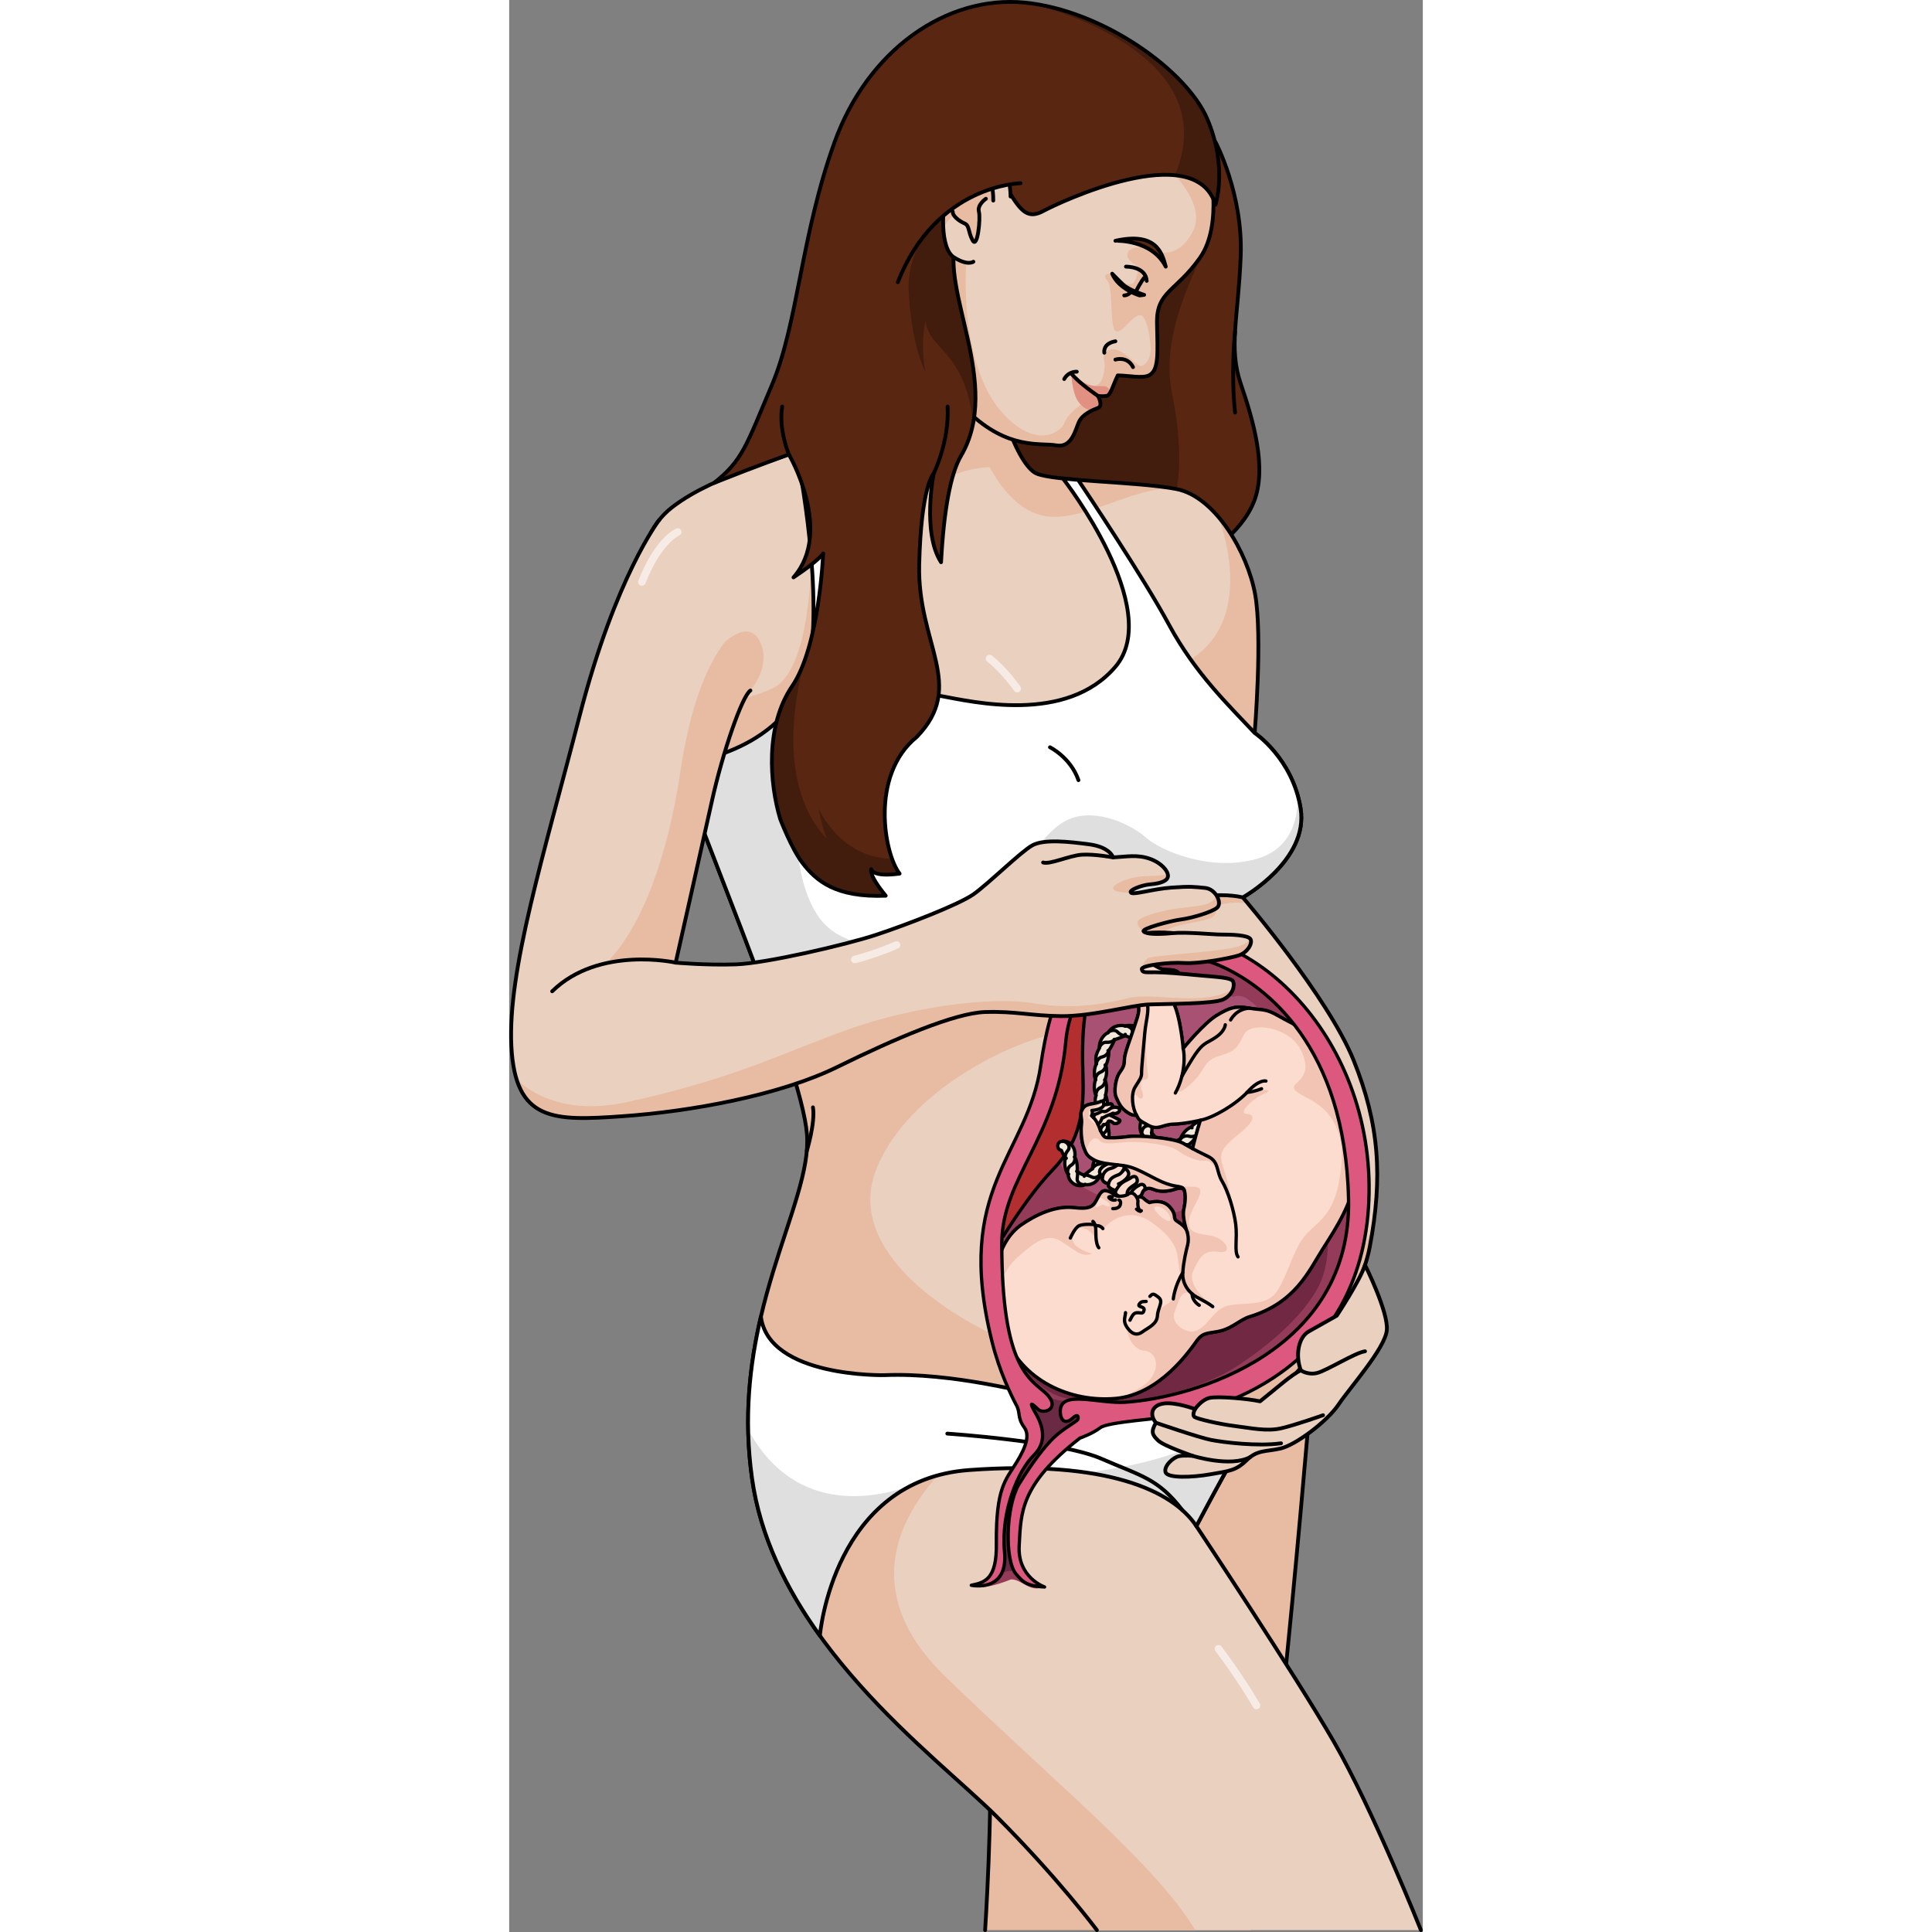 <?xml version="1.0" encoding="utf-8"?>
<!-- Created by: Science Figures, www.sciencefigures.org, Generator: Science Figures Editor -->
<!DOCTYPE svg PUBLIC "-//W3C//DTD SVG 1.1//EN" "http://www.w3.org/Graphics/SVG/1.1/DTD/svg11.dtd">
<svg version="1.1" id="Layer_1" xmlns="http://www.w3.org/2000/svg" xmlns:xlink="http://www.w3.org/1999/xlink" 
	 width="800px" height="800px" viewBox="0 0 260.901 551.722" enable-background="new 0 0 260.901 551.722"
	 xml:space="preserve">
<rect x="0" y="0" width="260.901" height="551.722" fill="#808080" stroke="none"/>
<g>
	<g>
		<path fill="#592612" d="M201.725,40.604c0,0,7.891,14.79,7.168,32.648c-0.721,17.856-3.514,25.974,0.048,36.435
			c3.562,10.462,7.528,23.99,3.741,33.551c-3.789,9.56-14.611,15.692-14.611,15.692l-52.849-10.426l-10.463-31.422l43.388-57.179
			L201.725,40.604z"/>
		<path fill="#421D0E" d="M166.663,75.067l-29.535,38.924c-0.141,2.905-0.277,5.838-0.404,8.635l6.865,20.618
			c6.369,3.104,14.768,7.22,16.563,8.101l0.616,0.121l23.191-4.869l6.596-6.941c0.246-0.164,2.182-10.619-1.146-26.592
			c-3.341-16.041,4.104-30.602,10.433-44.93C189.108,65.737,176.012,71.662,166.663,75.067z"/>
		
			<path fill="none" stroke="#000000" stroke-width="1.082" stroke-linecap="round" stroke-linejoin="round" stroke-miterlimit="10" d="
			M201.725,40.604c0,0,7.891,14.79,7.168,32.648c-0.721,17.856-3.514,25.974,0.048,36.435c3.562,10.462,7.528,23.99,3.741,33.551
			c-3.789,9.56-14.611,15.692-14.611,15.692l-52.849-10.426l-10.463-31.422l43.388-57.179L201.725,40.604z"/>
		<path fill="#E8BBA3" d="M229.963,385.862c0,0-11.357,140.953-18.111,165.318c-15.561,0-75.941,0-75.941,0
			s2.203-33.182,1.259-55.824c-0.943-22.641,0.315-114.467,6.919-118.555S229.963,385.862,229.963,385.862z"/>
		
			<path fill="none" stroke="#000000" stroke-width="1.082" stroke-linecap="round" stroke-linejoin="round" stroke-miterlimit="10" d="
			M135.911,551.181c0,0,2.203-33.182,1.259-55.824c-0.943-22.641,0.315-114.467,6.919-118.555s85.875,9.061,85.875,9.061
			s-11.168,138.609-17.941,164.686"/>
		
			<path fill="none" stroke="#000000" stroke-width="1.082" stroke-linecap="round" stroke-linejoin="round" stroke-miterlimit="10" d="
			M143.963,125.592c0,0-4.652,6.353,0,19.204"/>
		<g>
			<path fill="#EAD0BF" d="M106.95,90.954c0,0,5.142,24.893-11.092,32.468c-16.234,7.576-36.525,11.635-49.242,21.374
				c-12.717,9.741-12.447,31.115-2.436,61.689c10.012,30.573,39.23,97.4,40.854,117.424c1.624,20.021-22.185,51.947-15.692,98.213
				c6.494,46.268,52.219,79.006,69.806,96.592s28.679,32.467,28.679,32.467h92.533c0,0-13.799-34.631-24.893-53.842
				c-11.092-19.209-39.23-61.518-39.23-61.518s13.799-26.414,18.939-32.908s26.785-26.785,30.574-46.807
				c3.787-20.023,2.705-35.174-4.6-53.303c-7.307-18.127-31.656-46.535-31.656-46.535s18.938-10.566,16.504-25.434
				c-2.346-14.328-13.111-21.521-13.111-21.521s2.289-27.721,0.125-39.625c-2.166-11.904-11.365-27.867-22.457-30.033
				c-11.094-2.163-34.902-2.158-40.044-4.461c-5.141-2.303-12.987-21.783-11.363-38.017C125.62,90.414,106.95,90.954,106.95,90.954z
				"/>
		</g>
		<path fill="#E8BBA3" d="M191.773,139.957c-0.403-0.116-0.81-0.222-1.218-0.302c-11.094-2.163-34.902-2.158-40.044-4.461
			c-3.128-1.401-7.255-9.168-9.644-18.691c-3.729-0.246-6.108-0.404-6.108-0.404l1.374,15.064c0,0,6.401,15.477,18.17,16.371
			C166.071,148.429,180.76,137.455,191.773,139.957z"/>
		<path fill="#E8BBA3" d="M124.454,478.681c-33.678-32.68,1.745-60.117,1.496-61.32l-38.416-2.9
			c-0.645,0.275-8.277,7.275-16.758,15.156c10.018,42.316,51.752,72.477,68.372,89.098c17.587,17.586,28.679,32.467,28.679,32.467
			h28.092C184.295,531.97,156.273,509.558,124.454,478.681z"/>
		<path fill="#E8BBA3" d="M81.567,409.399l91.99,4.4l34.352,0.66c2.832-4.926,5.539-9.363,7.268-11.547
			c5.141-6.494,26.785-26.785,30.574-46.807c0.433-2.293,0.795-4.518,1.1-6.697c-2.67,7.242-6.543,15.299-12.172,22.545
			c-14.998,19.299-60.941,22.545-85.111,13.936c-24.169-8.611-53.932-28.908-44.732-51.996s39.863-36.615,50.324-38.42
			c10.461-1.803,12.199-2.449,17.311-3.846c5.109-1.398,14.373-1.699,25.089-3.197c10.714-1.5,8.306-4.506,8.306-4.506h-19.918
			c0,0-1-3.889,1.82-6.154c2.82-2.267,13.266-1.131,17.562-2.131s5.742-4.796,5.742-4.796h-27.024c0,0,0.9-3.198,3.498-5.096
			c2.598-1.898,11.191-2.497,13.189-3.797s0.699-2.997,0.699-2.997c4.395-1.898,9.51-0.965,9.51-0.965l0,0
			c-0.914-1.098-1.447-1.721-1.447-1.721s4.162-2.322,8.334-6.322c-11.955-3.054-31.852-7.59-32.727-6.961
			c-1.258,0.9-15.152,20.924-15.152,20.924s-58.661,17.74-93.691,28.34c4.779,13.611,8.248,25.129,8.776,31.66
			c1.37,16.891-15.364,42.26-16.729,77.564L81.567,409.399z"/>
		<path fill="#E8BBA3" d="M86.233,158.931c0,0,0.168,32.836-11.239,37.748c-11.407,4.911-19.169,4.119-19.169,4.119l-1.27,24.557
			c0,0,11.408-0.316,12.518,0s21.703-10.614,21.703-10.614s5.545-18.062,6.18-20.438c0.634-2.376,2.535-28.043,2.535-28.043"/>
		<path fill="#E8BBA3" d="M140.95,116.831l-22.084-11.994l-11.622,7.266c0,0-3.238,13.34,5.581,37.457
			c11.877-23.756,37.687-14.365,37.687-14.365C147.418,133.81,143.348,126.203,140.95,116.831z"/>
		<path fill="#E8BBA3" d="M188.262,191.35c-0.281,12.948,20.126,26.601,20.126,27.022c0,0.209,5.865-0.652,11.788-1.573
			c-3.551-4.985-7.289-7.485-7.289-7.485s2.289-27.721,0.125-39.625c-1.313-7.221-5.217-15.932-10.561-22.154
			C202.655,148.034,216.2,181.571,188.262,191.35z"/>
		<path fill="#E8BBA3" d="M235.37,342.388c0,0-1.117,4.176-6.014,4.176c-4.895,0-1.861,6.58,0,7.344
			C233.975,355.802,238.542,345.397,235.37,342.388z"/>
		
			<path fill="none" stroke="#000000" stroke-width="1.082" stroke-linecap="round" stroke-linejoin="round" stroke-miterlimit="10" d="
			M260.36,551.181c0,0-13.799-34.631-24.893-53.842c-11.092-19.209-39.23-61.518-39.23-61.518s13.799-26.414,18.939-32.908
			s26.785-26.785,30.574-46.807c3.787-20.023,2.705-35.174-4.6-53.303c-7.307-18.127-31.656-46.535-31.656-46.535
			s18.938-10.566,16.504-25.434c-2.346-14.328-13.111-21.521-13.111-21.521s2.289-27.721,0.125-39.625
			c-2.166-11.904-11.365-27.867-22.457-30.033c-11.094-2.163-34.902-2.158-40.044-4.461c-5.141-2.303-12.987-21.783-11.363-38.017
			c-13.528-6.764-32.198-6.224-32.198-6.224s5.142,24.893-11.092,32.468c-16.234,7.576-36.525,11.635-49.242,21.374
			c-12.717,9.741-12.447,31.115-2.436,61.689c10.012,30.573,39.23,97.4,40.854,117.424c1.624,20.021-22.185,51.947-15.692,98.213
			c6.494,46.268,52.219,79.006,69.806,96.592s28.679,32.467,28.679,32.467"/>
		<path fill="#FFFFFF" d="M209.495,256.269c0,0,18.938-10.566,16.504-25.434c-2.346-14.328-13.111-21.521-13.111-21.521
			c-7.182-7.698-16.922-16.898-24.498-30.967c-7.283-13.529-24.598-39.341-25.916-41.303c-1.49-0.121-2.902-0.25-4.219-0.389
			l0.086,0.257c0,0,28.789,37.066,14.773,53.495c-14.017,16.429-40.809,9.998-49.906,8.341c-9.1-1.658-26.285-13.396-29.824-33.868
			c-3.539-20.474-6.734-37.611-6.734-37.611l-0.002-0.001c-1.535,0.584-3.082,1.153-4.639,1.715v0.002
			c0,0,7.332,35.137,4.045,58.643c-3.285,23.505-29.32,30.091-37.914,30.21l0,0c6.555,17.992,16.324,42.191,24.176,63.48
			l31.938,2.607l58.385-19.714C162.637,264.211,194.934,252.876,209.495,256.269z"/>
		<path fill="#DEDFDE" d="M225.036,226.681c0.018,0.144,1.848,14.668-11.436,18.543c-13.35,3.895-27.779-2.42-31.748-6.026
			c-3.966-3.607-14.099-8.55-21.855-5.303c-7.756,3.247-12.773,14.322-21.07,23.882c-8.299,9.559-40.18,19.873-50.866,3.606
			c-10.688-16.267-3.788-46.536-3.429-47.618c0.361-1.082,0.542-14.25,0.723-14.971c0.031-0.129-1.297,0.146-3.504,0.684
			c-8.545,13.962-26.785,18.264-33.711,18.359c6.555,17.992,16.324,42.191,24.176,63.48l12.842,1.049
			c15.26-2.531,34.287-5.832,34.287-5.832s2.693-0.068,7.238-0.184l35.955-12.14c0,0,32.297-11.335,46.857-7.942
			c0,0,18.938-10.566,16.504-25.434C225.758,229.376,225.428,227.993,225.036,226.681z"/>
		
			<path fill="none" stroke="#000000" stroke-width="1.082" stroke-linecap="round" stroke-linejoin="round" stroke-miterlimit="10" d="
			M209.495,256.269c0,0,18.938-10.566,16.504-25.434c-2.346-14.328-13.111-21.521-13.111-21.521
			c-7.182-7.698-16.922-16.898-24.498-30.967c-7.283-13.529-24.598-39.341-25.916-41.303c-1.49-0.121-2.902-0.25-4.219-0.389
			l0.086,0.257c0,0,28.789,37.066,14.773,53.495c-14.017,16.429-40.809,9.998-49.906,8.341c-9.1-1.658-26.285-13.396-29.824-33.868
			c-3.539-20.474-6.734-37.611-6.734-37.611l-0.002-0.001c-1.535,0.584-3.082,1.153-4.639,1.715v0.002
			c0,0,7.332,35.137,4.045,58.643c-3.285,23.505-29.32,30.091-37.914,30.21l0,0c6.555,17.992,16.324,42.191,24.176,63.48
			l31.938,2.607l58.385-19.714C162.637,264.211,194.934,252.876,209.495,256.269z"/>
		<path fill="#FFFFFF" d="M196.237,435.821c0,0,13.799-26.414,18.939-32.908c0.793-1.004,1.982-2.336,3.438-3.943v-0.002
			c0,0-11.031,8.227-32.169,5.695c0,0-19.239-2.371-28.505-4.65s-31.594-8.096-50.732-7.314c0,0-33.039,0.793-35.328-16.684l0,0
			c-3.146,13.439-4.971,28.768-2.537,46.107c2.357,16.801,9.9,31.811,19.379,44.965c0.025-0.301,3.848-44.477,42.657-47.289
			C170.411,416.97,189.436,425.521,196.237,435.821z"/>
		<path fill="#DEDFDE" d="M216.739,401.063c-0.321-0.15-0.631-0.309-0.975-0.439c-18.51,17.42-51.332,19.84-51.332,19.84
			l0.002,0.004c17.449,2.496,27.303,8.539,31.803,15.354c0,0,13.799-26.414,18.939-32.908
			C215.592,402.388,216.124,401.765,216.739,401.063z"/>
		<g>
			<path fill="#DEDFDE" d="M115.368,423.952c-8.742,3.365-33.289,9.902-47.119-15.711c0.086,4.479,0.424,9.1,1.094,13.881
				c2.357,16.801,9.9,31.811,19.379,44.965C88.743,466.835,91.451,435.579,115.368,423.952z"/>
			<polygon fill="#DEDFDE" points="118.567,422.563 118.559,422.569 118.567,422.563 			"/>
		</g>
		
			<path fill="none" stroke="#000000" stroke-width="1.082" stroke-linecap="round" stroke-linejoin="round" stroke-miterlimit="10" d="
			M196.237,435.821c0,0,13.799-26.414,18.939-32.908c0.793-1.004,1.982-2.336,3.438-3.943v-0.002c0,0-11.031,8.227-32.169,5.695
			c0,0-19.239-2.371-28.505-4.65s-31.594-8.096-50.732-7.314c0,0-33.039,0.793-35.328-16.684l0,0
			c-3.146,13.439-4.971,28.768-2.537,46.107c2.357,16.801,9.9,31.811,19.379,44.965c0.025-0.301,3.848-44.477,42.657-47.289
			C170.411,416.97,189.436,425.521,196.237,435.821z"/>
		<path fill="#EAD0BF" d="M199.807,46.491c0,0,4.285,17.489-2.574,27.172c-6.858,9.685-12.395,9.5-12.238,18.553
			c0.143,8.273,0.689,13.585-2.335,14.998c-1.97,0.918-5.851,0-8.876,0c-1.615,3.429-2.018,5.648-3.229,5.85
			c-1.209,0.202-2.421,0-2.421,0s1.614,2.824,0,3.43c-1.613,0.605-4.438,1.815-5.447,4.034c-1.009,2.22-2.017,7.465-6.456,6.657
			c-4.438-0.807-13.717,1.414-25.217-9.682c-11.498-11.096-15.936-30.462-8.473-55.68C130.006,36.606,172.975,7.354,199.807,46.491z
			"/>
		<path fill="#E8BBA3" d="M197.233,73.663c5.207-7.35,3.993-19.193,3.105-24.475l-13.676-2.462
			c0.441,0.11,12.829,10.838,8.627,19.243c-4.205,8.406-10.555,6.15-12.6,5.154c-2.049-0.996-5.477-0.511-6.061,1.039
			c-0.584,1.549,1.059,2.741,2.22,3.484c1.159,0.742,0.515,4.058-0.702,5.209s-4.318-1.124-5.645-2.199
			c-1.324-1.074-3.316-0.234-1.656,1.558c1.66,1.793,0.665,13.295,2.268,14.29c1.604,0.995,4.195-3.428,6.494-4.424
			s3.311,5.531,3.578,9.015c0.269,3.483-2.006,6.248-3.578,5.142c-1.573-1.105-4.782-4.645-7.213-4.471
			c-2.432,0.175-2.952,1.596-2.472,3.254c0.481,1.659-0.3,6.04-1.789,6.836c-1.49,0.796-3.813,0.395-3.813,0.395
			s0.665,3.941-1.327,5.49c-1.991,1.548-3.801,3.206-4.5,5.197c-0.697,1.991-7.666,8-17.73-3.133
			c-10.066-11.134-11.088-33.586-10.134-43.872c0.642-6.919-5.201-8.28-9.097-8.432c-5.992,23.422-1.451,41.452,9.48,52.001
			c11.5,11.096,20.779,8.875,25.217,9.682c4.439,0.808,5.447-4.438,6.456-6.657c1.009-2.219,3.834-3.429,5.447-4.034
			c1.614-0.605,0-3.43,0-3.43s1.212,0.202,2.421,0c1.211-0.201,1.613-2.421,3.229-5.85c3.025,0,6.906,0.918,8.876,0
			c3.024-1.413,2.478-6.725,2.335-14.998C184.838,83.163,190.375,83.348,197.233,73.663z"/>
		<path fill="#E29081" d="M170.374,110.383c-1.344-0.504-5.055,1.22-9.754-3.983l-0.109,0.25c0,0,0.107,3.581,1.165,6.414
			c1.071,2.871,3.458,4.133,4.71,4.178c0.002,0-0.004,0,0,0c0.984-0.599,0.986-0.463,1.749-0.748c1.614-0.605,0-3.43,0-3.43
			s1.212,0.202,2.421,0c0.382-0.064,0.682-0.35,0.967-0.789C171.538,112.131,171.643,110.858,170.374,110.383z"/>
		
			<path fill="none" stroke="#000000" stroke-width="1.082" stroke-linecap="round" stroke-linejoin="round" stroke-miterlimit="10" d="
			M199.807,46.491c0,0,4.285,17.489-2.574,27.172c-6.858,9.685-12.395,9.5-12.238,18.553c0.143,8.273,0.689,13.585-2.335,14.998
			c-1.97,0.918-5.851,0-8.876,0c-1.615,3.429-2.018,5.648-3.229,5.85c-1.209,0.202-2.421,0-2.421,0s1.614,2.824,0,3.43
			c-1.613,0.605-4.438,1.815-5.447,4.034c-1.009,2.22-2.017,7.465-6.456,6.657c-4.438-0.807-13.717,1.414-25.217-9.682
			c-11.498-11.096-15.936-30.462-8.473-55.68C130.006,36.606,172.975,7.354,199.807,46.491z"/>
		
			<path fill="none" stroke="#000000" stroke-width="1.082" stroke-linecap="round" stroke-linejoin="round" stroke-miterlimit="10" d="
			M173.114,102.688c0,0,3.408-1.101,5.033,2.149"/>
		<path fill="#592612" d="M201.684,58.461c0,0,3.604-10.642-2.35-24.53c-5.951-13.89-29.943-31.025-52.129-33.189
			c-22.187-2.164-44.732,13.348-54.291,39.863c-9.563,26.515-10.464,51.767-17.857,69.264c-7.397,17.496-8.409,21.615-16.562,28.034
			c13.435-5.333,21.384-8.112,21.384-8.112s12.852,21.926,1.309,35.093c7.576-5.052,8.479-6.854,8.479-6.854
			s-1.082,26.515-8.839,37.878c-7.757,11.364-6.495,27.816-3.428,37.988c0,0,3.173,8.382,6.33,12.511
			c3.983,5.208,9.544,9.928,23.794,9.387c-5.051-6.133-4.15-7.576-4.15-7.576s0.181,2.345,8.117,1.264
			c-4.328-5.412-8.625-28.042,4.904-39.045c14.235-14.688,0.146-26.433,0.688-49.16c0.541-22.727,4.148-26.08,4.148-26.08
			s-3.385,16.881,2.095,25.359c0.792-14.972,2.752-25.358,5.663-30.313c11.974-20.385-6.133-47.25-1.264-62.04
			c4.871-14.79,11.578-19.036,15.006-13.444s5.413,7.865,9.742,5.521C156.802,57.933,195.917,39.341,201.684,58.461z"/>
		<path fill="#421D0E" d="M149.67,1.204c1.736,0.417,55.426,13.639,40.385,48.938c0.021,0.022,0.041,0.045,0.063,0.068
			c5.523,0.558,9.914,2.932,11.566,8.406c0,0,3.604-10.641-2.35-24.53C193.602,20.71,171.139,4.329,149.67,1.204z"/>
		<g>
			<path fill="#421D0E" d="M107.524,255.792c-5.051-6.133-4.15-7.576-4.15-7.576s0.181,2.345,8.117,1.264
				c-0.689-0.862-1.528-2.34-2.399-4.256c-0.001,0-0.001,0-0.001,0c-14.836-0.354-20.722-14.377-20.722-14.377
				s0.509,3.556,2.286,8.635c-13.82-14.781-9.357-39.491-6.354-50.682c-0.977,2.68-2.121,5.126-3.474,7.106
				c-7.757,11.364-6.495,27.816-3.428,37.988c0,0,3.173,8.382,6.33,12.511C87.713,251.613,93.274,256.333,107.524,255.792z"/>
			<path fill="#421D0E" d="M86.091,182.97l-0.005,0.004c-0.002,0.008-0.004,0.016-0.006,0.023
				C86.083,182.992,86.091,182.97,86.091,182.97z"/>
		</g>
		<path fill="#421D0E" d="M118.866,91.634c0.809,6.677,7.268,7.998,11.168,18.223c1.371,3.598,2.102,7.457,2.422,11.112
			c3.701-18.69-8.891-40.134-4.73-52.768c0.767-2.329,1.58-4.396,2.418-6.206l-4.049-2.318c0,0-12.959,8.089-11.99,24.088
			c0.971,16,4.762,22.383,4.762,22.383S117.329,99.128,118.866,91.634z"/>
		
			<path fill="none" stroke="#000000" stroke-width="1.082" stroke-linecap="round" stroke-linejoin="round" stroke-miterlimit="10" d="
			M201.684,58.461c0,0,3.604-10.642-2.35-24.53c-5.951-13.89-29.943-31.025-52.129-33.189
			c-22.187-2.164-44.732,13.348-54.291,39.863c-9.563,26.515-10.464,51.767-17.857,69.264c-7.397,17.496-8.409,21.615-16.562,28.034
			c13.435-5.333,21.384-8.112,21.384-8.112s12.852,21.926,1.309,35.093c7.576-5.052,8.479-6.854,8.479-6.854
			s-1.082,26.515-8.839,37.878c-7.757,11.364-6.495,27.816-3.428,37.988c0,0,3.173,8.382,6.33,12.511
			c3.983,5.208,9.544,9.928,23.794,9.387c-5.051-6.133-4.15-7.576-4.15-7.576s0.181,2.345,8.117,1.264
			c-4.328-5.412-8.625-28.042,4.904-39.045c14.235-14.688,0.146-26.433,0.688-49.16c0.541-22.727,4.148-26.08,4.148-26.08
			s-3.385,16.881,2.095,25.359c0.792-14.972,2.752-25.358,5.663-30.313c11.974-20.385-6.133-47.25-1.264-62.04
			c4.871-14.79,11.578-19.036,15.006-13.444s5.413,7.865,9.742,5.521C156.802,57.933,195.917,39.341,201.684,58.461z"/>
		
			<path fill="none" stroke="#000000" stroke-width="1.082" stroke-linecap="round" stroke-linejoin="round" stroke-miterlimit="10" d="
			M181.323,79.353c0,0-0.879,0.902-2.474,4.175"/>
		
			<path fill="#0D0E0E" stroke="#000000" stroke-width="1.082" stroke-linecap="round" stroke-linejoin="round" stroke-miterlimit="10" d="
			M172.194,78.155c1.848,4.477,7.83,6.212,7.83,6.212l1.299-0.165c0,0-4.318-1.344-6.012-2.941
			C173.618,79.665,172.194,78.155,172.194,78.155z"/>
		<path fill="#592612" d="M173.114,68.759c-0.027,0.006,10.35-0.503,14.379,7.385C186.401,71.862,184.499,66.241,173.114,68.759z"/>
		
			<path fill="none" stroke="#000000" stroke-width="1.082" stroke-linecap="round" stroke-linejoin="round" stroke-miterlimit="10" d="
			M173.114,68.759c-0.027,0.006,10.35-0.503,14.379,7.385C186.401,71.862,184.499,66.241,173.114,68.759z"/>
		
			<path fill="none" stroke="#000000" stroke-width="1.082" stroke-linecap="round" stroke-linejoin="round" stroke-miterlimit="10" d="
			M169.954,100.731c0,0-0.561-2.602,3.16-3.273"/>
		
			<path fill="none" stroke="#000000" stroke-width="1.082" stroke-linecap="round" stroke-linejoin="round" stroke-miterlimit="10" d="
			M168.134,113.063c0,0-5.442-3.645-7.624-6.414"/>
		
			<path fill="none" stroke="#000000" stroke-width="1.082" stroke-linecap="round" stroke-linejoin="round" stroke-miterlimit="10" d="
			M162.096,106.149c0,0-2.342-0.172-3.602,2.095"/>
		
			<path fill="none" stroke="#000000" stroke-width="1.082" stroke-linecap="round" stroke-linejoin="round" stroke-miterlimit="10" d="
			M177.627,83.163c0,0-0.568,1.16-1.996,1.204"/>
		
			<path fill="none" stroke="#000000" stroke-width="1.082" stroke-linecap="round" stroke-linejoin="round" stroke-miterlimit="10" d="
			M176.127,76.144c0.323,0,5.658,0,5.927,4.071"/>
		<g>
			<path fill="#EAD0BF" d="M143.178,56.125c0,0,0.039-10.255-5.186-12.384c-5.225-2.127-11.324,5.759-12.9,10.596
				c-1.58,4.837-2.103,16.613,1.893,19.137c3.994,2.525,5.572,1.264,5.572,1.264"/>
			<path fill="#E8BBA3" d="M141.419,47.378c-1.606-0.309-3.763-0.605-3.991-0.651c-0.281-0.058-6.248,1.239-9.172,1.882
				c-1.465,1.904-2.604,4.008-3.164,5.729c-0.797,2.441-1.322,6.646-1.137,10.541c0.848-1.154,2.313-3.196,3.086-3.326
				c1.064-0.18,2.459,1.996,3.589,2.666s0.04,2.958,1.716,4.42c1.678,1.463,2.078,0.039,1.878-4.85
				c-0.2-4.891,1.909-7.033,3.11-6.506c1.203,0.525,0-2.499,0-4.162c0-1.662,3.662-1.341,4.413-0.798c0,0,0.319-1.052,0.659-2.128
				C142.164,49.237,141.844,48.276,141.419,47.378z"/>
			
				<path fill="none" stroke="#000000" stroke-width="1.082" stroke-linecap="round" stroke-linejoin="round" stroke-miterlimit="10" d="
				M143.178,56.125c0,0,0.039-10.255-5.186-12.384c-5.225-2.127-11.324,5.759-12.9,10.596c-1.58,4.837-2.103,16.613,1.893,19.137
				c3.994,2.525,5.572,1.264,5.572,1.264"/>
			
				<path fill="none" stroke="#000000" stroke-width="1.082" stroke-linecap="round" stroke-linejoin="round" stroke-miterlimit="10" d="
				M138.235,57.282c0,0,0.211-7.256-2.943-8.098s-5.258,0.946-5.258,0.946"/>
			
				<path fill="none" stroke="#000000" stroke-width="1.082" stroke-linecap="round" stroke-linejoin="round" stroke-miterlimit="10" d="
				M136.133,56.755c0,0-2.523,1.685-1.999,3.682c0.526,1.997-0.419,10.725-1.788,8.201c-1.367-2.523-0.84-4.205-2.313-4.836
				s-3.471-2.104-3.365-3.365"/>
		</g>
		<g>
			<path fill="#592612" d="M146.035,52.322c0,0-37.116,0.521-40.112,53.512L95.78,74.108l39.576-46.684l15.52,18.903"/>
			
				<path fill="none" stroke="#000000" stroke-width="1.082" stroke-linecap="round" stroke-linejoin="round" stroke-miterlimit="10" d="
				M146.035,52.322c0,0-24.136,0.339-35.052,28.258"/>
		</g>
		
			<path fill="none" stroke="#000000" stroke-width="1.082" stroke-linecap="round" stroke-linejoin="round" stroke-miterlimit="10" d="
			M233.975,338.21c0,0,3.16,4.516,0,8.354"/>
		<g>
			<g>
				<path fill="#F6ECE5" d="M213.41,488.12c-0.372,0-0.735-0.191-0.936-0.537c-4.864-8.344-10.721-15.996-10.779-16.072
					c-0.364-0.475-0.274-1.154,0.199-1.518c0.475-0.367,1.154-0.273,1.518,0.199c0.06,0.076,5.996,7.834,10.932,16.301
					c0.302,0.518,0.127,1.18-0.39,1.48C213.783,488.073,213.595,488.12,213.41,488.12z"/>
				<path fill="#F6ECE5" d="M145.084,197.736c-0.345,0-0.683-0.163-0.893-0.469c-0.034-0.05-3.446-4.978-7.688-8.355
					c-0.468-0.372-0.545-1.054-0.173-1.521c0.373-0.468,1.053-0.546,1.521-0.173c4.501,3.584,7.978,8.61,8.123,8.823
					c0.339,0.492,0.214,1.166-0.278,1.504C145.509,197.675,145.295,197.736,145.084,197.736z"/>
				<path fill="#F6ECE5" d="M235.8,308.282c-0.472,0-0.905-0.313-1.04-0.789c-0.954-3.367-4.078-8.322-4.109-8.373
					c-0.32-0.504-0.17-1.174,0.335-1.492c0.504-0.322,1.172-0.17,1.493,0.334c0.136,0.215,3.325,5.273,4.363,8.941
					c0.163,0.576-0.171,1.174-0.746,1.336C235.998,308.269,235.898,308.282,235.8,308.282z"/>
			</g>
		</g>
		
			<path fill="none" stroke="#000000" stroke-width="1.082" stroke-linecap="round" stroke-linejoin="round" stroke-miterlimit="10" d="
			M207.284,94.72c0,0-1.23,11.399,0,23.086"/>
		
			<path fill="none" stroke="#000000" stroke-width="1.082" stroke-linecap="round" stroke-linejoin="round" stroke-miterlimit="10" d="
			M79.879,129.79c0,0-3.004-7.1-1.92-13.691"/>
		
			<path fill="none" stroke="#000000" stroke-width="1.082" stroke-linecap="round" stroke-linejoin="round" stroke-miterlimit="10" d="
			M121.231,135.194c0,0,4.492-9.037,3.965-19.096"/>
		
			<path fill="none" stroke="#000000" stroke-width="1.082" stroke-linecap="round" stroke-linejoin="round" stroke-miterlimit="10" d="
			M154.426,213.394c0,0,5.914,2.925,8.139,9.399"/>
		
			<path fill="none" stroke="#000000" stroke-width="1.082" stroke-linecap="round" stroke-linejoin="round" stroke-miterlimit="10" d="
			M169.1,402.173c0,0-8.699-3.367-12.91-6.264"/>
		
			<path fill="none" stroke="#000000" stroke-width="1.082" stroke-linecap="round" stroke-linejoin="round" stroke-miterlimit="10" d="
			M84.984,328.692c0,0,2.48-8.139,1.761-12.463"/>
		
			<path fill="none" stroke="#000000" stroke-width="1.082" stroke-linecap="round" stroke-linejoin="round" stroke-miterlimit="10" d="
			M125.109,409.399c0,0,32.54,2.168,43.991,7.164c11.449,4.996,16.134,5.58,23.158,14.719"/>
	</g>
	<g>
		<g>
			<path fill-rule="evenodd" clip-rule="evenodd" fill="#933B58" d="M183.511,269.363c-13.033-1.334-22.136,10.065-27.87,32.108
				c-5.742,21.866-22.967,49.913-16.763,71.379c6.204,21.467,9.908,31.575,9.908,31.575s3.403,3.442-1.892,11.442
				c-5.303,7.817-6.892,16.797-7.082,25.398c-0.188,8.6-0.683,10.365-7.871,11.377c0,0,1.627,2.25,11.396-1.619
				c2.987-0.056,5.521,3.935,9.179,2.109c0,0-9.202-3.336-8.325-12.652c0.881-9.314,4.974-25.361,20.645-33.202
				c15.668-7.838,34.18-4.853,47.023-13.517c12.838-8.839,37.813-26.679,28.861-72.836
				C231.595,274.951,199.711,271.164,183.511,269.363L183.511,269.363z"/>
			<path fill-rule="evenodd" clip-rule="evenodd" fill="#6B2A43" d="M152.957,397.841c0,0,1.277,2.613,8.804,2.295
				c-2.234,2.328-2.234,2.328-2.234,2.328c4.223,0.797,4.223,0.797,4.223,0.797c0.239,3.511,0.239,3.511,0.239,3.511
				s-23.029,14.666-19.608,38.15c0,0,0.237,3.334,2.911,5.744c0,0-2.889-4.517-8.413-0.193c-5.528,4.322-0.182-0.348-0.182-0.348
				s2.345-5.666,1.735-10.05c-0.433-4.387,0.957-14.429,4.374-19.06c2.731-3.92,6.486-9.262,4.995-13.978
				c-1.49-4.716-4.352-7.825-1.738-8.577C150.497,397.535,152.957,397.841,152.957,397.841L152.957,397.841z"/>
			<path fill-rule="evenodd" clip-rule="evenodd" fill="#702843" d="M147.847,392.237c9.854,9.833,12.954,6.258,20.191,7.704
				c6.352,1.111,12.835-0.065,18.963-1.586c7.005-1.539,14.865-4.322,20.947-8.303c8.338-5.431,18.733-13.886,23.313-22.935
				c3.728-7.453,4.324-22.403-5.578-25.382c-11.849-3.467-24.078,10.298-34.375,14.357c-13.092,5.165-36.012,2.083-42.036,18.54
				C147.435,379.766,145.3,387.892,147.847,392.237"/>
			<path fill-rule="evenodd" clip-rule="evenodd" fill="#A85173" d="M206.917,284.689c-5.127-1.48-10.217-0.86-15.187-3.221
				c-5.146-2.356-12.692-1.513-17.935,0.515c-7.863,2.775-9.72,6.84-10.802,14.749c-0.786,4.924-1.573,9.843-2.892,14.6
				c-1.488,5.109-4.158,12.698-3.532,17.941c1.029,8.044,10.597,11.72,16.979,14.228c10.634,4.356,19.267,5.072,27.185-4.191
				c2.578-3.202,4.461-6.043,7.932-8.562c2.428-1.799,4.689-3.067,6.399-5.729c2.907-4.435,5.097-9.559,6.058-14.657
				c1.273-7.034,0.606-14.558-4.596-19.719c-1.613-1.721-5.03-5.688-7.501-6.169C208.144,284.315,207.441,284.328,206.917,284.689"
				/>
			<path fill-rule="evenodd" clip-rule="evenodd" fill="#B32F2F" d="M163.861,307.855c-0.402-11.919-0.117-25.092,5.661-30.007
				c0,0-2.096,0.693-5.181,2.155c-3.482,5.303-6.369,12.504-8.7,21.468c-3.783,14.399-12.54,31.479-16.31,47.599
				c0.51,1.38,1.073,2.741,1.707,4.063c0,0,7.252-11.883,14.063-18.951C161.909,327.116,164.262,319.771,163.861,307.855z"/>
			
				<path fill-rule="evenodd" clip-rule="evenodd" fill="none" stroke="#000000" stroke-width="0.949" stroke-linecap="round" stroke-linejoin="round" stroke-miterlimit="10" d="
				M163.861,307.855c-0.402-11.919-0.117-25.092,5.661-30.007c0,0-2.096,0.693-5.181,2.155c-3.482,5.303-6.369,12.504-8.7,21.468
				c-3.783,14.399-12.54,31.479-16.31,47.599c0.51,1.38,1.073,2.741,1.707,4.063c0,0,7.252-11.883,14.063-18.951
				C161.909,327.116,164.262,319.771,163.861,307.855z"/>
		</g>
		<g>
			<path fill="#F2E8D9" d="M200.333,321.448l0.068-0.12c-0.651-0.648-1.764-1.167-2.962-1.032c-1.197,0.12-2.131,0.812-2.641,1.524
				l0.185,0.233c-0.005,0.002-0.01,0.005-0.014,0.01l-0.182-0.233c-1.675,0.727-2.656,2.169-3.109,3.414l0.027,0.023
				c-0.004,0.001-0.007,0.003-0.012,0.005l-0.024-0.021c-0.602,0.276-1.03,0.474-1.447,0.662c-0.459,0.223-0.939,0.479-1.479,0.779
				l0.007,0.081c-0.002,0-0.005,0.002-0.009,0.002l-0.008-0.083c-1.179-0.376-2.181-0.571-3.369-0.702l-0.24,0.404
				c-0.002-0.001-0.004-0.004-0.008-0.005l0.24-0.404c-0.614-0.971-1.112-1.566-1.794-2.412c-0.027-0.274-0.037-0.561-0.03-0.855
				c0.064-0.468,0.102-0.935,0.121-1.413c0.091-0.623,0.227-1.256,0.383-1.862c0.281-0.386,0.562-0.85,0.77-1.333
				c0.299-0.711,0.473-1.473,0.493-2.246l-0.119-0.045c0.002-0.004,0.002-0.008,0.003-0.012l0.12,0.046
				c0.946-1.221,1.439-2.83,1.258-4.406l-0.186-0.036c0-0.004,0.001-0.009,0.003-0.014l0.187,0.036
				c0.366-0.697,0.633-1.476,0.68-2.301c0.085-0.848-0.048-1.555-0.273-2.314l-0.097-0.001c0-0.005,0.002-0.009-0.001-0.013
				l0.099,0.001c0.501-1.454,0.382-3.25-0.48-4.678l-0.312,0.076c0-0.004,0-0.009-0.004-0.013l0.312-0.076
				c0.106-1.65-0.72-3.423-2.036-4.425l-0.307,0.221c-0.001-0.005-0.005-0.009-0.008-0.012l0.307-0.221
				c-0.531-1.598-1.988-2.932-3.641-3.312l-0.048,0.079c-0.004-0.001-0.007-0.005-0.01-0.007l0.045-0.078
				c-1.136-1.245-3.128-1.872-4.854-1.364l0.001,0.046c-0.004-0.001-0.01-0.002-0.017-0.002v-0.044
				c-0.428-0.102-0.883-0.203-1.354-0.152c-0.231,0.012-0.471,0.036-0.705,0.069c-0.231,0.05-0.463,0.133-0.689,0.214
				c-0.915,0.315-1.691,0.996-2.174,1.762l0.024,0.024c-0.004,0.006-0.008,0.008-0.011,0.012l-0.025-0.029
				c-1.584,0.791-2.496,2.665-2.45,4.182c-0.051,0.166-0.093,0.337-0.139,0.51c-0.34,0.594-0.612,1.24-0.78,1.913
				c-0.124,0.774-0.093,1.573,0.047,2.338l0.05,0.007c0,0.004-0.003,0.008-0.002,0.012l-0.05-0.007
				c-0.359,0.711-0.52,1.479-0.541,2.246c-0.023,0.765,0.034,1.547,0.289,2.273l0.084-0.001c-0.001,0.005-0.001,0.008-0.002,0.013
				l-0.081,0.001c-0.455,1.448-0.436,3.058,0.15,4.452l0.035-0.003c0,0.004,0.001,0.008,0,0.014l-0.034,0.002
				c-0.406,1.471-0.286,3.007,0.302,4.387l0.041-0.002c0,0.003,0.002,0.008,0.002,0.012l-0.043,0.003
				c-0.399,1.44-0.256,2.963,0.257,4.325l0.073-0.003c-0.001,0.004,0,0.007,0.003,0.011l-0.074,0.005
				c-0.423,1.409-0.379,2.879,0.039,4.264l0.102,0.003c0,0.004,0.001,0.007,0,0.011l-0.101-0.003
				c-0.537,1.357-0.664,2.766-0.426,4.158l0.067,0.01c0,0.004,0.001,0.008-0.001,0.011l-0.069-0.011
				c-0.718,1.234-1.063,2.47-1.208,3.707l0.063,0.035c0,0.004-0.004,0.006-0.004,0.011l-0.064-0.037
				c-0.259,0.18-0.467,0.401-0.691,0.537c-0.106,0.075-0.199,0.167-0.292,0.25c-0.1,0.058-0.192,0.12-0.274,0.193
				c-0.157,0.186-0.345,0.221-0.491,0.412c-0.186,0.101-0.343,0.261-0.584,0.423l0.038,0.333c-0.002,0-0.006,0.002-0.009,0.002
				l-0.039-0.335c-0.59-0.164-0.951-0.371-1.108-0.453c-0.08-0.057-0.175-0.096-0.324-0.186c-0.141-0.113-0.331-0.259-0.532-0.477
				l-0.137,0.052c-0.001-0.002-0.003-0.004-0.005-0.007l0.137-0.052c0.103-1.139,0.033-2.589-0.679-4.048l-0.116,0.015
				c0-0.005-0.001-0.008-0.002-0.013l0.116-0.016c0.115-0.783,0.093-1.682-0.401-2.685c-0.259-0.494-0.669-1.01-1.239-1.374
				c-0.586-0.36-1.238-0.479-1.792-0.45l-0.018,0.101c-1.496-0.282-2.046,2.072-0.505,2.506c0.05,0.013,0.088,0.043,0.133,0.06
				l-0.009,0.069c0.296,0.34,0.122,0.373,0.329,0.685c0.172,0.329,0.44,0.901,0.772,1.514l0.284-0.045c0,0.004,0,0.008,0,0.012
				l-0.283,0.045c-0.264,1.336-0.227,3.007,0.81,4.56l0.151-0.055c0,0.005,0.002,0.01,0.003,0.016l-0.149,0.053
				c0.033,0.457,0.176,0.96,0.439,1.455c0.288,0.499,0.736,0.976,1.297,1.298c1.153,0.627,2.344,0.507,3.149,0.167l-0.012-0.1
				c0.006,0.001,0.01,0,0.016-0.001l0.012,0.1c0.453,0.06,0.999,0.001,1.505-0.104c0.475-0.191,1.027-0.374,1.393-0.729
				c0.202-0.165,0.393-0.34,0.573-0.519c0.155-0.19,0.29-0.392,0.417-0.594c0.281-0.399,0.405-0.833,0.521-1.255l-0.106-0.06
				c0.002-0.007,0.005-0.01,0.009-0.014l0.104,0.062c1.15-1.137,1.639-2.722,1.553-4.172c0.073-0.296,0.141-0.596,0.201-0.899
				c0.42-1,0.554-2.099,0.415-3.154c0.045-0.605,0.068-1.215,0.082-1.83c0.18-0.879,0.165-1.786-0.031-2.654
				c-0.021-0.577-0.055-1.155-0.089-1.729c0.167-1.035,0.067-2.085-0.249-3.071c-0.033-0.359-0.068-0.716-0.104-1.071
				c0.227-1.279,0.1-2.601-0.382-3.794c-0.001-0.019-0.004-0.039-0.005-0.06c0.372-1.43,0.359-2.895-0.15-4.272l-0.113-0.001
				c0.001-0.004,0.002-0.008,0.003-0.011h0.113c0.228-0.694,0.408-1.391,0.426-2.1c0.014-0.354-0.001-0.708-0.047-1.064
				c-0.041-0.354-0.068-0.699-0.146-1.048l-0.223-0.022c0.003-0.004,0.001-0.01,0.001-0.014l0.222,0.025
				c0.333-0.643,0.528-1.316,0.636-2.001c0.169-0.66,0.217-1.346,0.146-2.061l-0.182-0.055c0.002-0.003,0.003-0.006,0.005-0.009
				l0.179,0.052c0.8-1.192,1.228-2.063,1.68-3.16l-0.085-0.091c0.002-0.002,0.004-0.005,0.006-0.008l0.085,0.092
				c1.128-0.36,1.911-0.641,3.054-1.148l-0.002-0.365c0.004,0,0.007-0.001,0.011-0.002l0.001,0.366
				c1.117,0.48,2.161,0.799,3.468,0.991l0.001-0.003c0.004,0.001,0.007,0.002,0.009,0.005l-0.002,0.003
				c0.751,0.949,1.549,1.692,2.54,2.368c0.108,0.128,0.213,0.257,0.313,0.389c0.327,1.211,0.805,2.22,1.534,3.268l0.156-0.039
				c0.002,0.003,0.004,0.005,0.004,0.009l-0.159,0.039c-0.159,1.325-0.067,2.631,0.402,4.008l0.19,0.001c0,0.004,0,0.008,0,0.011
				h-0.19c-0.255,0.656-0.37,1.435-0.441,2.056c-0.035,0.651-0.038,1.334,0.089,2.033l0.063,0.011c0,0.005-0.003,0.009-0.003,0.013
				l-0.063-0.014c-0.735,1.205-1.145,2.549-1.15,4.004l0.036,0.014c-0.001,0.004-0.003,0.007-0.002,0.011l-0.038-0.013
				c-0.456,0.559-0.828,1.171-1.104,1.823c-0.278,0.661-0.464,1.302-0.544,2.234l0.009,0.004c0,0.005-0.004,0.009-0.004,0.014
				l-0.009-0.004c-1.027,1.375-1.229,3.53-0.288,5.11l0.188-0.048c0.001,0.004,0.002,0.01,0.005,0.013l-0.19,0.05
				c-0.044,0.462,0.076,0.913,0.216,1.372c0.115,0.472,0.389,0.882,0.678,1.278c0.265,0.421,0.654,0.719,1.046,0.989
				c0.199,0.135,0.394,0.269,0.603,0.369c0.215,0.09,0.429,0.171,0.644,0.236l0.105-0.179c0.003,0.004,0.009,0.006,0.014,0.008
				l-0.104,0.178c1.255,1.329,3.411,1.75,5.055,1.068l-0.008-0.071c0.004-0.001,0.009-0.001,0.014-0.002l0.009,0.073
				c0.87,0.151,1.841,0.033,2.71-0.389c0.864-0.402,1.636-1.173,2.005-1.969l-0.237-0.212c0.001-0.002,0.005-0.005,0.008-0.008
				l0.238,0.208c1.309-0.834,2.075-1.876,2.627-2.861c0.196-0.125,0.394-0.234,0.594-0.326c0.352-0.073,0.628-0.104,0.828-0.119
				c0.285-0.031,0.644-0.077,1.226-0.04l0.029-0.053c0.115,0.03,0.229,0.053,0.345,0.1
				C200.83,324.326,201.456,322.227,200.333,321.448z"/>
			
				<path fill="none" stroke="#000000" stroke-width="0.949" stroke-linecap="round" stroke-linejoin="round" stroke-miterlimit="10" d="
				M200.333,321.448l0.068-0.12c-0.651-0.648-1.764-1.167-2.962-1.032c-1.197,0.12-2.131,0.812-2.641,1.524l0.185,0.233
				c-0.005,0.002-0.01,0.005-0.014,0.01l-0.182-0.233c-1.675,0.727-2.656,2.169-3.109,3.414l0.027,0.023
				c-0.004,0.001-0.007,0.003-0.012,0.005l-0.024-0.021c-0.602,0.276-1.03,0.474-1.447,0.662c-0.459,0.223-0.939,0.479-1.479,0.779
				l0.007,0.081c-0.002,0-0.005,0.002-0.009,0.002l-0.008-0.083c-1.179-0.376-2.181-0.571-3.369-0.702l-0.24,0.404
				c-0.002-0.001-0.004-0.004-0.008-0.005l0.24-0.404c-0.614-0.971-1.112-1.566-1.794-2.412c-0.027-0.274-0.037-0.561-0.03-0.855
				c0.064-0.468,0.102-0.935,0.121-1.413c0.091-0.623,0.227-1.256,0.383-1.862c0.281-0.386,0.562-0.85,0.77-1.333
				c0.299-0.711,0.473-1.473,0.493-2.246l-0.119-0.045c0.002-0.004,0.002-0.008,0.003-0.012l0.12,0.046
				c0.946-1.221,1.439-2.83,1.258-4.406l-0.186-0.036c0-0.004,0.001-0.009,0.003-0.014l0.187,0.036
				c0.366-0.697,0.633-1.476,0.68-2.301c0.085-0.848-0.048-1.555-0.273-2.314l-0.097-0.001c0-0.005,0.002-0.009-0.001-0.013
				l0.099,0.001c0.501-1.454,0.382-3.25-0.48-4.678l-0.312,0.076c0-0.004,0-0.009-0.004-0.013l0.312-0.076
				c0.106-1.65-0.72-3.423-2.036-4.425l-0.307,0.221c-0.001-0.005-0.005-0.009-0.008-0.012l0.307-0.221
				c-0.531-1.598-1.988-2.932-3.641-3.312l-0.048,0.079c-0.004-0.001-0.007-0.005-0.01-0.007l0.045-0.078
				c-1.136-1.245-3.128-1.872-4.854-1.364l0.001,0.046c-0.004-0.001-0.01-0.002-0.017-0.002v-0.044
				c-0.428-0.102-0.883-0.203-1.354-0.152c-0.231,0.012-0.471,0.036-0.705,0.069c-0.231,0.05-0.463,0.133-0.689,0.214
				c-0.915,0.315-1.691,0.996-2.174,1.762l0.024,0.024c-0.004,0.006-0.008,0.008-0.011,0.012l-0.025-0.029
				c-1.584,0.791-2.496,2.665-2.45,4.182c-0.051,0.166-0.093,0.337-0.139,0.51c-0.34,0.594-0.612,1.24-0.78,1.913
				c-0.124,0.774-0.093,1.573,0.047,2.338l0.05,0.007c0,0.004-0.003,0.008-0.002,0.012l-0.05-0.007
				c-0.359,0.711-0.52,1.479-0.541,2.246c-0.023,0.765,0.034,1.547,0.289,2.273l0.084-0.001c-0.001,0.005-0.001,0.008-0.002,0.013
				l-0.081,0.001c-0.455,1.448-0.436,3.058,0.15,4.452l0.035-0.003c0,0.004,0.001,0.008,0,0.014l-0.034,0.002
				c-0.406,1.471-0.286,3.007,0.302,4.387l0.041-0.002c0,0.003,0.002,0.008,0.002,0.012l-0.043,0.003
				c-0.399,1.44-0.256,2.963,0.257,4.325l0.073-0.003c-0.001,0.004,0,0.007,0.003,0.011l-0.074,0.005
				c-0.423,1.409-0.379,2.879,0.039,4.264l0.102,0.003c0,0.004,0.001,0.007,0,0.011l-0.101-0.003
				c-0.537,1.357-0.664,2.766-0.426,4.158l0.067,0.01c0,0.004,0.001,0.008-0.001,0.011l-0.069-0.011
				c-0.718,1.234-1.063,2.47-1.208,3.707l0.063,0.035c0,0.004-0.004,0.006-0.004,0.011l-0.064-0.037
				c-0.259,0.18-0.467,0.401-0.691,0.537c-0.106,0.075-0.199,0.167-0.292,0.25c-0.1,0.058-0.192,0.12-0.274,0.193
				c-0.157,0.186-0.345,0.221-0.491,0.412c-0.186,0.101-0.343,0.261-0.584,0.423l0.038,0.333c-0.002,0-0.006,0.002-0.009,0.002
				l-0.039-0.335c-0.59-0.164-0.951-0.371-1.108-0.453c-0.08-0.057-0.175-0.096-0.324-0.186c-0.141-0.113-0.331-0.259-0.532-0.477
				l-0.137,0.052c-0.001-0.002-0.003-0.004-0.005-0.007l0.137-0.052c0.103-1.139,0.033-2.589-0.679-4.048l-0.116,0.015
				c0-0.005-0.001-0.008-0.002-0.013l0.116-0.016c0.115-0.783,0.093-1.682-0.401-2.685c-0.259-0.494-0.669-1.01-1.239-1.374
				c-0.586-0.36-1.238-0.479-1.792-0.45l-0.018,0.101c-1.496-0.282-2.046,2.072-0.505,2.506c0.05,0.013,0.088,0.043,0.133,0.06
				l-0.009,0.069c0.296,0.34,0.122,0.373,0.329,0.685c0.172,0.329,0.44,0.901,0.772,1.514l0.284-0.045c0,0.004,0,0.008,0,0.012
				l-0.283,0.045c-0.264,1.336-0.227,3.007,0.81,4.56l0.151-0.055c0,0.005,0.002,0.01,0.003,0.016l-0.149,0.053
				c0.033,0.457,0.176,0.96,0.439,1.455c0.288,0.499,0.736,0.976,1.297,1.298c1.153,0.627,2.344,0.507,3.149,0.167l-0.012-0.1
				c0.006,0.001,0.01,0,0.016-0.001l0.012,0.1c0.453,0.06,0.999,0.001,1.505-0.104c0.475-0.191,1.027-0.374,1.393-0.729
				c0.202-0.165,0.393-0.34,0.573-0.519c0.155-0.19,0.29-0.392,0.417-0.594c0.281-0.399,0.405-0.833,0.521-1.255l-0.106-0.06
				c0.002-0.007,0.005-0.01,0.009-0.014l0.104,0.062c1.15-1.137,1.639-2.722,1.553-4.172c0.073-0.296,0.141-0.596,0.201-0.899
				c0.42-1,0.554-2.099,0.415-3.154c0.045-0.605,0.068-1.215,0.082-1.83c0.18-0.879,0.165-1.786-0.031-2.654
				c-0.021-0.577-0.055-1.155-0.089-1.729c0.167-1.035,0.067-2.085-0.249-3.071c-0.033-0.359-0.068-0.716-0.104-1.071
				c0.227-1.279,0.1-2.601-0.382-3.794c-0.001-0.019-0.004-0.039-0.005-0.06c0.372-1.43,0.359-2.895-0.15-4.272l-0.113-0.001
				c0.001-0.004,0.002-0.008,0.003-0.011h0.113c0.228-0.694,0.408-1.391,0.426-2.1c0.014-0.354-0.001-0.708-0.047-1.064
				c-0.041-0.354-0.068-0.699-0.146-1.048l-0.223-0.022c0.003-0.004,0.001-0.01,0.001-0.014l0.222,0.025
				c0.333-0.643,0.528-1.316,0.636-2.001c0.169-0.66,0.217-1.346,0.146-2.061l-0.182-0.055c0.002-0.003,0.003-0.006,0.005-0.009
				l0.179,0.052c0.8-1.192,1.228-2.063,1.68-3.16l-0.085-0.091c0.002-0.002,0.004-0.005,0.006-0.008l0.085,0.092
				c1.128-0.36,1.911-0.641,3.054-1.148l-0.002-0.365c0.004,0,0.007-0.001,0.011-0.002l0.001,0.366
				c1.117,0.48,2.161,0.799,3.468,0.991l0.001-0.003c0.004,0.001,0.007,0.002,0.009,0.005l-0.002,0.003
				c0.751,0.949,1.549,1.692,2.54,2.368c0.108,0.128,0.213,0.257,0.313,0.389c0.327,1.211,0.805,2.22,1.534,3.268l0.156-0.039
				c0.002,0.003,0.004,0.005,0.004,0.009l-0.159,0.039c-0.159,1.325-0.067,2.631,0.402,4.008l0.19,0.001c0,0.004,0,0.008,0,0.011
				h-0.19c-0.255,0.656-0.37,1.435-0.441,2.056c-0.035,0.651-0.038,1.334,0.089,2.033l0.063,0.011c0,0.005-0.003,0.009-0.003,0.013
				l-0.063-0.014c-0.735,1.205-1.145,2.549-1.15,4.004l0.036,0.014c-0.001,0.004-0.003,0.007-0.002,0.011l-0.038-0.013
				c-0.456,0.559-0.828,1.171-1.104,1.823c-0.278,0.661-0.464,1.302-0.544,2.234l0.009,0.004c0,0.005-0.004,0.009-0.004,0.014
				l-0.009-0.004c-1.027,1.375-1.229,3.53-0.288,5.11l0.188-0.048c0.001,0.004,0.002,0.01,0.005,0.013l-0.19,0.05
				c-0.044,0.462,0.076,0.913,0.216,1.372c0.115,0.472,0.389,0.882,0.678,1.278c0.265,0.421,0.654,0.719,1.046,0.989
				c0.199,0.135,0.394,0.269,0.603,0.369c0.215,0.09,0.429,0.171,0.644,0.236l0.105-0.179c0.003,0.004,0.009,0.006,0.014,0.008
				l-0.104,0.178c1.255,1.329,3.411,1.75,5.055,1.068l-0.008-0.071c0.004-0.001,0.009-0.001,0.014-0.002l0.009,0.073
				c0.87,0.151,1.841,0.033,2.71-0.389c0.864-0.402,1.636-1.173,2.005-1.969l-0.237-0.212c0.001-0.002,0.005-0.005,0.008-0.008
				l0.238,0.208c1.309-0.834,2.075-1.876,2.627-2.861c0.196-0.125,0.394-0.234,0.594-0.326c0.352-0.073,0.628-0.104,0.828-0.119
				c0.285-0.031,0.644-0.077,1.226-0.04l0.029-0.053c0.115,0.03,0.229,0.053,0.345,0.1
				C200.83,324.326,201.456,322.227,200.333,321.448z"/>
			
				<path fill="none" stroke="#000000" stroke-width="0.949" stroke-linecap="round" stroke-linejoin="round" stroke-miterlimit="10" d="
				M158.095,325.866c0,0,0.15,0.024,0.384,0.096c0.227,0.061,0.567,0.23,0.846,0.489c0.608,0.537,0.769,1.45,0.251,2.038
				c-0.492,0.608-0.701,1.098-0.773,1.532c-0.069,0.426-0.004,0.778-0.004,0.778"/>
			
				<path fill="none" stroke="#000000" stroke-width="0.949" stroke-linecap="round" stroke-linejoin="round" stroke-miterlimit="10" d="
				M161.53,330.389c0,0,0.08,0.414-0.026,0.908c-0.105,0.497-0.387,1.062-1.058,1.473c-0.676,0.412-0.928,1.035-0.973,1.589
				c-0.045,0.551,0.134,1.013,0.136,1.013"/>
			
				<path fill="none" stroke="#000000" stroke-width="0.949" stroke-linecap="round" stroke-linejoin="round" stroke-miterlimit="10" d="
				M162.213,334.443c0,0,0.104,0.27,0.116,0.6c0.012,0.339-0.052,0.775-0.121,1.579c-0.092,0.794,0.592,1.392,1.206,1.576
				c0.607,0.192,1.085,0.106,1.085,0.106"/>
			
				<path fill="none" stroke="#000000" stroke-width="0.949" stroke-linecap="round" stroke-linejoin="round" stroke-miterlimit="10" d="
				M164.188,335.559c0.023,0.016,0.243-0.076,0.598,0.009c0.192,0.068,0.373,0.045,0.643,0.149c0.269,0.103,0.572,0.208,0.911,0.382
				c0.341,0.179,0.714,0.228,1.054,0.174c0.317-0.067,0.614-0.22,0.857-0.394c0.256-0.172,0.39-0.378,0.51-0.524
				c0.105-0.15,0.164-0.251,0.164-0.251"/>
			
				<path fill="none" stroke="#000000" stroke-width="0.949" stroke-linecap="round" stroke-linejoin="round" stroke-miterlimit="10" d="
				M166.526,333.734c0,0,0.039-0.065,0.115-0.171c0.067-0.116,0.18-0.266,0.339-0.416c0.339-0.29,0.791-0.67,1.6-0.747
				c0.774-0.084,1.272-0.562,1.543-1.017c0.259-0.449,0.329-0.86,0.329-0.86"/>
			
				<path fill="none" stroke="#000000" stroke-width="0.949" stroke-linecap="round" stroke-linejoin="round" stroke-miterlimit="10" d="
				M167.737,330.018c0,0,0.042-0.362,0.274-0.777s0.622-0.899,1.382-1.144c0.744-0.245,1.146-0.779,1.333-1.251
				c0.193-0.474,0.195-0.878,0.195-0.878"/>
			
				<path fill="none" stroke="#000000" stroke-width="0.949" stroke-linecap="round" stroke-linejoin="round" stroke-miterlimit="10" d="
				M168.162,325.849c0,0-0.017-1.484,1.41-2.134c1.437-0.646,1.308-2.244,1.308-2.244"/>
			
				<path fill="none" stroke="#000000" stroke-width="0.949" stroke-linecap="round" stroke-linejoin="round" stroke-miterlimit="10" d="
				M168.121,321.572c0,0-0.026-0.379,0.121-0.847c0.142-0.471,0.443-1.035,1.144-1.395c1.401-0.727,1.231-2.287,1.231-2.287"/>
			
				<path fill="none" stroke="#000000" stroke-width="0.949" stroke-linecap="round" stroke-linejoin="round" stroke-miterlimit="10" d="
				M167.864,317.234c0,0-0.18-1.547,1.217-2.281c1.387-0.739,1.24-2.261,1.24-2.261"/>
			
				<path fill="none" stroke="#000000" stroke-width="0.949" stroke-linecap="round" stroke-linejoin="round" stroke-miterlimit="10" d="
				M167.561,312.835c0,0-0.038-0.392,0.099-0.873c0.133-0.479,0.457-1.048,1.175-1.39c1.434-0.684,1.338-2.188,1.338-2.188"/>
			
				<path fill="none" stroke="#000000" stroke-width="0.949" stroke-linecap="round" stroke-linejoin="round" stroke-miterlimit="10" d="
				M167.41,308.37c0,0-0.029-0.396,0.163-0.879c0.188-0.478,0.553-1.024,1.288-1.305c0.738-0.282,1.094-0.791,1.29-1.229
				c0.225-0.43,0.257-0.796,0.257-0.796"/>
			
				<path fill="none" stroke="#000000" stroke-width="0.949" stroke-linecap="round" stroke-linejoin="round" stroke-miterlimit="10" d="
				M167.664,303.839c0,0,0.143-1.655,1.664-2.014c0.789-0.176,1.255-0.604,1.521-0.993c0.268-0.388,0.34-0.743,0.34-0.743"/>
			
				<path fill="none" stroke="#000000" stroke-width="0.949" stroke-linecap="round" stroke-linejoin="round" stroke-miterlimit="10" d="
				M168.54,299.307c0,0,0.021-0.101,0.078-0.255c0.067-0.158,0.127-0.358,0.308-0.585c0.366-0.438,0.877-0.894,1.694-0.821
				c1.564,0.096,2.197-0.745,2.251-0.729"/>
			
				<path fill="none" stroke="#000000" stroke-width="0.949" stroke-linecap="round" stroke-linejoin="round" stroke-miterlimit="10" d="
				M170.998,294.89c0-0.001,0.356-0.346,0.909-0.55c0.585-0.161,1.319-0.183,1.879,0.423c0.279,0.289,0.536,0.458,0.784,0.603
				c0.248,0.156,0.474,0.244,0.668,0.287c0.19,0.037,0.368,0.101,0.491,0.102c0.124,0.015,0.201,0.008,0.201,0.008"/>
			
				<path fill="none" stroke="#000000" stroke-width="0.949" stroke-linecap="round" stroke-linejoin="round" stroke-miterlimit="10" d="
				M175.935,292.997c-0.018-0.09,1.967,0.099,2.158,1.696c0.099,0.795,0.428,1.269,0.724,1.593c0.29,0.336,0.591,0.466,0.591,0.466"
				/>
			
				<path fill="none" stroke="#000000" stroke-width="0.949" stroke-linecap="round" stroke-linejoin="round" stroke-miterlimit="10" d="
				M180.802,294.367c0,0,0.386,0.229,0.729,0.653c0.347,0.422,0.577,1.107,0.339,1.837c-0.265,0.763-0.154,1.338-0.017,1.759
				c0.128,0.431,0.351,0.68,0.351,0.68"/>
			
				<path fill="none" stroke="#000000" stroke-width="0.949" stroke-linecap="round" stroke-linejoin="round" stroke-miterlimit="10" d="
				M184.451,297.69c0,0,0.078,0.079,0.15,0.238c0.079,0.157,0.176,0.38,0.242,0.646c0.155,0.514,0.108,1.223-0.421,1.814
				c-0.264,0.297-0.414,0.584-0.513,0.859c-0.115,0.277-0.165,0.536-0.177,0.76c-0.004,0.436,0.07,0.773,0.07,0.773"/>
			
				<path fill="none" stroke="#000000" stroke-width="0.949" stroke-linecap="round" stroke-linejoin="round" stroke-miterlimit="10" d="
				M186.491,302.128c0,0,0.111,0.422,0.062,0.953c-0.099,0.53-0.354,1.156-1.046,1.534c-0.703,0.385-1.007,0.915-1.157,1.363
				c-0.163,0.449-0.143,0.819-0.143,0.819"/>
			
				<path fill="none" stroke="#000000" stroke-width="0.949" stroke-linecap="round" stroke-linejoin="round" stroke-miterlimit="10" d="
				M186.97,306.818c0,0,0.056,1.622-1.466,2.182c-0.743,0.264-1.125,0.725-1.372,1.134c-0.233,0.407-0.278,0.765-0.278,0.765"/>
			
				<path fill="none" stroke="#000000" stroke-width="0.949" stroke-linecap="round" stroke-linejoin="round" stroke-miterlimit="10" d="
				M186.56,311.447c0,0-0.292,1.654-1.882,1.854c-0.771,0.109-1.267,0.504-1.565,0.88c-0.293,0.376-0.412,0.731-0.412,0.731"/>
			
				<path fill="none" stroke="#000000" stroke-width="0.949" stroke-linecap="round" stroke-linejoin="round" stroke-miterlimit="10" d="
				M185.298,315.864c0,0-0.126,0.383-0.451,0.775c-0.323,0.389-0.863,0.777-1.649,0.788c-0.784,0.013-1.326,0.358-1.656,0.707
				c-0.168,0.176-0.296,0.422-0.375,0.576c-0.082,0.163-0.118,0.271-0.118,0.271"/>
			
				<path fill="none" stroke="#000000" stroke-width="0.949" stroke-linecap="round" stroke-linejoin="round" stroke-miterlimit="10" d="
				M183.646,319.918c0.002,0.001-0.112,0.299-0.344,0.647c-0.118,0.175-0.314,0.359-0.532,0.538
				c-0.212,0.179-0.496,0.351-0.872,0.484c-0.779,0.26-1.076,0.906-1.199,1.48c-0.08,0.285-0.017,0.546-0.001,0.733
				c0.027,0.19,0.059,0.304,0.059,0.304"/>
			
				<path fill="none" stroke="#000000" stroke-width="0.949" stroke-linecap="round" stroke-linejoin="round" stroke-miterlimit="10" d="
				M183.429,323.413c0,0,0.052,0.295,0.076,0.673c0.008,0.19-0.05,0.449-0.111,0.717c-0.051,0.259-0.157,0.567-0.354,0.914
				c-0.427,0.721-0.184,1.407,0.143,1.913c0.154,0.264,0.355,0.438,0.51,0.556c0.151,0.117,0.252,0.18,0.252,0.18"/>
			
				<path fill="none" stroke="#000000" stroke-width="0.949" stroke-linecap="round" stroke-linejoin="round" stroke-miterlimit="10" d="
				M185.364,325.991c0,0,0.069,0.033,0.17,0.104c0.095,0.076,0.229,0.184,0.372,0.328c0.281,0.31,0.626,0.758,0.792,1.535
				c0.158,0.775,0.75,1.206,1.299,1.38s1.019,0.102,1.019,0.103"/>
			
				<path fill="none" stroke="#000000" stroke-width="0.949" stroke-linecap="round" stroke-linejoin="round" stroke-miterlimit="10" d="
				M188.743,326.693c0,0,0.076-0.01,0.203-0.01c0.122-0.009,0.298,0.007,0.503,0.044c0.401,0.067,0.937,0.259,1.535,0.754
				c0.598,0.532,1.355,0.483,1.908,0.229c0.56-0.263,0.871-0.645,0.853-0.627"/>
			
				<path fill="none" stroke="#000000" stroke-width="0.949" stroke-linecap="round" stroke-linejoin="round" stroke-miterlimit="10" d="
				M191.678,325.244c0,0,0.214-0.268,0.628-0.52c0.418-0.253,1.041-0.479,1.8-0.256c0.76,0.22,1.357,0.057,1.765-0.106
				c0.404-0.168,0.627-0.364,0.627-0.364"/>
		</g>
		<g>
			
				<path fill="none" stroke="#000000" stroke-width="0.949" stroke-linecap="round" stroke-linejoin="round" stroke-miterlimit="10" d="
				M166.497,275.487c-1.051,0.793-0.71,1.717,0.186,1.695c0.897-0.025,1.365-0.018,1.365-0.018c-0.72,0.154-0.592,0.72-0.592,0.72
				c-1.116,0.133-0.991,1.171-0.991,1.171c-1.007,0.076-0.959,1.125-0.959,1.125s-1.178,0.22-1.241,0.855
				c-0.055,0.635,0.956,1.106,0.956,1.106c-0.701-0.244-2.48,0.892-1.39,1.896c1.099,1.002,1.565,0.263,3.368,0.768
				c1.796,0.505,3.512,0.471,5.173-0.14c1.671-0.608,2.061-1.133,4.043-0.429c1.992,0.712,1.528,0.235,2.826,2.063
				c1.302,1.835,0.082,4.33-0.833,7.25c-0.917,2.918-2.745,7.269-2.719,9.182c0.023,1.915-0.738,2.58-1.554,3.877
				c-0.817,1.301-1.581,4.937-0.797,6.733c0.786,1.796,1.426,3.144,3.257,4.347c1.825,1.201,2.491,0.665,2.491,0.665
				c0.812,1.483,0.574,1.441,3.433,2.989c2.859,1.557,3.988-0.262,7.221-0.332c3.239-0.073,7.654-1.111,7.654-1.111
				c-0.909,2.725-2.268,8.098-2.268,8.098s0,0-2.739-1.531c-2.743-1.532-12.75-2.287-15.543-1.891
				c-2.795,0.391-5.879,0.441-6.54,0.229c-0.659-0.213-1.095-1.278-1.416-1.853c-0.324-0.575,0.879-1.857,0.879-1.857
				c0.864,0.295,1.346-0.914,1.346-0.914s0.592-0.247,1.361,0.456c0.773,0.7,2.359-0.445,1.794-0.786
				c-0.559-0.347-2.849-1.475-2.849-1.475l1.024-0.474c0.92,0.406,2.297-0.554,1.755-1.285c-0.543-0.741-2.265-0.236-2.265-0.236
				c0.615-0.566,0.268-1.295-0.413-1.113c-0.674,0.182-1.719,0.227-1.719,0.227s-0.005-1.289-0.593-1.04
				c-0.588,0.248-1.174,0.492-3.04,0.824c-1.865,0.324-2.198,0.962-2.708,1.941c-0.517,0.98,0.187,1.968-0.035,3.84
				c-0.217,1.868-0.013,4.929,0.692,6.734c0.711,1.807,0.958,2.394,3.005,3.485c1.652,0.884,4.223,1.109,6.604,1.372
				c-0.076,0.07-0.845,0.774-1.936,1.005c-0.713,0.146-1.385,0.576-1.843,1.215l1.117-2.53c0,0-1.525,0.475-2.246,1.617
				c-0.7,1.106,0.563,2.005,0.625,2.052c-0.024,0.097-0.044,0.191-0.053,0.292c-0.195,1.444,1.741,1.702,1.741,1.702
				c-0.446,1.397,2.032,1.946,2.032,1.946l0.079,0.033c-0.263,0.599-0.118,1.034,0.715,1.561l-0.002,0.045
				c0.61,0.044,1.428-0.021,2.054-0.217c-0.963,0.298-2.392,0.294-2.775,0.071c-0.476-0.279-1.537-1.329-3.034-1.409
				c-1.5-0.08-2.104,2.321-3.027,3.578c-0.915,1.259-2.321,1.648-5.61,1.279c-3.281-0.37-8.146,0.031-15.19,4.799
				c-7.05,4.774-10.241,16.916-5.21,30.863c5.036,13.945,19.338,19.941,32.065,18.792c12.727-1.154,21.301-13.98,23.19-16.56
				c1.884-2.58,3.633-1.912,6.903-2.774c3.27-0.855,5.555-3.234,8.118-4.014c13.109-3.983,16.906-13.061,20.865-19.306
				c3.962-6.248,8.571-13.101,10.01-22.885c1.432-9.783-3.461-20.408-5.938-24.325c-2.488-3.916-3.782-7.704-6.113-11.647
				c-2.332-3.94-6.413-5.306-10.41-7.618c-3.996-2.313-4.559-1.64-8.533-2.313c-3.976-0.677-5.466-0.207-9.191,2.009
				c-3.726,2.222-9.673,9.518-9.673,9.518c-0.209-2.864-1.113-9.214-2.383-12.105c-1.27-2.899,1.589-5.14,1.604-7.836
				c0.012-2.7-2.469-2.552-4.193-2.595c-1.729-0.048-2.485-0.871-4.296-1.723c-1.815-0.851-3.023-1.328-4.968-2.005
				c-1.943-0.679-4.341-0.267-4.341-0.267c-1.653-1.075-2.147-0.215-2.147-0.215c-1.676-0.956-2.424,0.26-2.424,0.26
				c-1.48-0.478-1.857,1.078-1.857,1.078C165.711,274.379,166.497,275.487,166.497,275.487z M177.583,340.703
				c0.018-0.003,0.035,0,0.052,0c-0.017,0-0.035-0.002-0.056,0C177.581,340.703,177.581,340.703,177.583,340.703z M178.405,340.98
				c-0.058-0.05-0.117-0.089-0.179-0.122C178.288,340.892,178.347,340.931,178.405,340.98z M178.051,340.779
				c-0.049-0.021-0.097-0.034-0.144-0.047C177.955,340.745,178,340.759,178.051,340.779z M179.069,341.697
				c-0.046-0.069-0.095-0.133-0.14-0.191C178.975,341.566,179.021,341.628,179.069,341.697z M178.776,341.322
				c-0.081-0.093-0.16-0.174-0.24-0.242C178.616,341.148,178.695,341.229,178.776,341.322z M177.4,340.729
				c-0.047,0.01-0.101,0.02-0.15,0.039C177.297,340.749,177.353,340.739,177.4,340.729z M176.318,341.255
				c-0.08,0.037-0.163,0.069-0.254,0.101C176.155,341.324,176.238,341.292,176.318,341.255z M176.399,341.214
				c0.064-0.029,0.129-0.064,0.186-0.102l0.002-0.003c0.191-0.129,0.384-0.238,0.575-0.311c-0.191,0.074-0.38,0.187-0.573,0.318
				C176.534,341.155,176.463,341.185,176.399,341.214z M192.674,345.231c-0.582,2.56,0.94,6.581,0.94,6.581
				c-0.491-1.641-1.976-2.391-3.075-3.196c-1.103-0.807,0.168-1.709-1.997-4.031c-2.157-2.329-5.718-1.163-5.718-1.163
				s-0.902-0.435-1.642-1.181c-0.744-0.742-1.973-0.357-1.973-0.357c-0.001-0.002,0-0.006-0.002-0.007
				c0.015-0.003,0.306-0.09,0.689-0.095l0.004-0.008c0.993-0.538,0.709-1.326,1.4-1.911c0.731-0.489,1.277-0.792,2.792-0.176
				c1.507,0.626,3.261,0.585,4.902,0.232c1.633-0.356,2.869-1.234,3.758-0.061l0.003,0.001
				C193.218,341.006,193.136,343.209,192.674,345.231z M192.452,339.33c0.003,0.008,0.009,0.014,0.015,0.02
				C192.46,339.344,192.455,339.338,192.452,339.33z M192.584,339.506c0.01,0.022,0.023,0.045,0.036,0.065
				C192.608,339.551,192.594,339.528,192.584,339.506z M192.698,339.713c0.017,0.038,0.028,0.067,0.048,0.104
				C192.726,339.78,192.714,339.753,192.698,339.713z"/>
			<path fill="#FCDCCE" d="M211.442,375.998c-2.563,0.779-4.851,3.156-8.118,4.014c-3.271,0.862-5.02,0.194-6.903,2.774
				c-1.89,2.579-10.466,15.405-23.19,16.56c-12.728,1.149-27.032-4.847-32.065-18.792c-5.033-13.949-1.841-26.089,5.21-30.863
				c7.043-4.767,11.909-5.169,15.188-4.799c3.291,0.369,4.697-0.021,5.612-1.279c0.921-1.257,1.528-3.661,3.025-3.58
				c1.499,0.082,2.561,1.132,3.03,1.408c0.479,0.278,2.542,0.234,3.357-0.323c0.811-0.554,1.599-0.798,2.622,0.767
				c0,0,1.229-0.385,1.971,0.357c0.741,0.746,1.644,1.181,1.644,1.181s3.561-1.166,5.718,1.163c2.165,2.322,0.895,3.225,1.997,4.031
				c1.1,0.806,2.584,1.556,3.075,3.196c0,0-1.521-4.023-0.94-6.581c0.582-2.55,0.567-5.403-0.389-6.04
				c-0.958-0.632-2.82-0.031-7.583-2.498c-4.767-2.47-6.555-3.447-9.315-3.839c-2.759-0.39-6.219-0.485-8.264-1.575
				c-2.047-1.092-2.294-1.678-3.007-3.484c-0.704-1.807-0.907-4.867-0.69-6.735c0.222-1.872-0.481-2.859,0.035-3.84
				c0.51-0.979,0.843-1.617,2.708-1.941c1.864-0.332,2.451-0.578,3.039-0.824c0.587-0.249,0.594,1.04,0.594,1.04
				s1.045-0.045,1.719-0.227c0.679-0.185,1.028,0.547,0.413,1.113c0,0,1.722-0.505,2.265,0.236c0.542,0.731-0.835,1.691-1.755,1.285
				l-1.024,0.474c0,0,2.29,1.128,2.849,1.475c0.565,0.341-1.021,1.486-1.794,0.786c-0.773-0.705-1.363-0.457-1.363-0.457
				s-0.479,1.21-1.344,0.915c0,0-1.203,1.282-0.88,1.856c0.322,0.575,0.758,1.641,1.417,1.854c0.661,0.213,3.745,0.162,6.538-0.23
				c2.793-0.396,12.802,0.36,15.545,1.893c2.738,1.531,2.738,1.531,2.738,1.531s1.358-5.372,2.269-8.098
				c0,0-4.415,1.038-7.654,1.111c-3.234,0.07-4.361,1.889-7.221,0.332c-2.858-1.548-2.62-1.508-3.433-2.989
				c0,0-0.666,0.536-2.489-0.668c-1.833-1.2-2.473-2.548-3.259-4.344c-0.786-1.797-0.021-5.433,0.795-6.734
				c0.817-1.296,1.579-1.961,1.556-3.876c-0.026-1.913,1.802-6.264,2.719-9.183c0.913-2.918,2.133-5.414,0.833-7.249
				c-1.299-1.83-0.836-1.351-2.826-2.063c-1.982-0.704-2.372-0.18-4.043,0.429c-1.661,0.61-3.377,0.645-5.173,0.14
				c-1.803-0.505-2.272,0.232-3.368-0.768c-1.093-1.005,0.688-2.141,1.389-1.898c0,0-1.01-0.47-0.955-1.104
				c0.063-0.636,1.241-0.855,1.241-0.855s-0.048-1.049,0.959-1.127c0,0-0.125-1.036,0.991-1.169c0,0-0.128-0.565,0.592-0.721
				c0,0-0.47-0.006-1.365,0.019c-0.897,0.021-1.236-0.902-0.186-1.695c0,0-0.787-1.108,0.955-1.464c0,0,0.376-1.555,1.856-1.08
				c0,0,0.749-1.214,2.424-0.261c0,0,0.495-0.857,2.148,0.218c0,0,2.397-0.412,4.341,0.267c1.944,0.677,3.152,1.154,4.968,2.005
				c1.811,0.852,2.568,1.675,4.296,1.723c1.725,0.043,4.203-0.105,4.193,2.595c-0.015,2.696-2.873,4.937-1.604,7.835
				c1.27,2.893,2.174,9.242,2.383,12.106c0,0,5.947-7.296,9.673-9.518c3.726-2.216,5.216-2.686,9.191-2.009
				c3.975,0.673,4.537,0,8.533,2.313c3.997,2.313,8.076,3.675,10.41,7.618c2.328,3.942,3.625,7.731,6.113,11.647
				c2.478,3.917,7.37,14.542,5.937,24.327c-1.437,9.782-6.046,16.635-10.008,22.883
				C228.348,362.938,224.551,372.015,211.442,375.998z"/>
			<path fill="#F2C4B3" d="M195.159,327.858c0.297,0.168,0.632,0.325,1.014,0.469c3.01,1.133,5.479,2.726,5.98,4.379
				c0.506,1.647,4.196,10.329,4.196,10.329c-0.549-2.749-1.174-5.985-2.531-9.967c-1.359-3.991,0.002-5.558,4.719-9.375
				c4.712-3.817,4.453-5.5,1.967-5.609c-2.485-0.108,1.671-4.332,5.379-5.896c3.712-1.562-5.08-0.938-6.199,0.591
				c-1.069,1.461-7.175,5.822-12.3,7.149C196.553,322.41,195.37,327.038,195.159,327.858z"/>
			<path fill="#F2C4B3" d="M179.079,318.351c0,0-0.66,0.536-2.495-0.669c-0.676-0.451-1.198-0.916-1.617-1.415
				c-0.703-0.854-1.137-1.806-1.63-2.927c-0.79-1.805-0.024-5.433,0.788-6.738c0.821-1.296,1.575-1.962,1.555-3.872
				c-0.024-1.914,1.806-6.269,2.716-9.182c0.921-2.922,2.135-5.418,0.835-7.253c-1.299-1.827-0.832-1.354-2.819-2.062
				c-1.988-0.704-2.376-0.181-4.042,0.432c-1.663,0.61-3.385,0.641-5.175,0.138c-1.807-0.506-2.273,0.229-3.367-0.773
				c-1.098-1.006,0.686-2.139,1.384-1.895c0,0-1.004-0.467-0.947-1.101c0.055-0.635,1.237-0.86,1.237-0.86s-0.049-1.046,0.956-1.128
				c0,0-0.124-1.031,0.991-1.166c0,0-0.132-0.564,0.593-0.722c0.501,0.003,1.322,0.129,2.188,0.35
				c0.443,0.105,0.893,0.235,1.323,0.376c1.281,0.431,2.457,0.651,4.861,2.604c2.399,1.943,3.455,2.339,5.148,4.722
				c1.697,2.395,0.286,5.629-0.063,9.778c-0.355,4.136-0.966,10.201-0.915,11.441c0.042,1.247-0.614,1.978-1.882,4.049
				C177.439,312.549,178.025,316.55,179.079,318.351z"/>
			<g>
				<path fill="#F2C4B3" d="M192.65,301.139c-0.034,2.819-0.485,5.938-0.698,7.616c0,0-3.21,5.779,2.082,1.319
					c5.294-4.457,3.72-7.029,8.655-8.498c4.938-1.467,5.155-2.321,7.146-6.152c1.986-3.826,12.565-2.18,15.984,3.978
					c3.419,6.158,0.396,8.621-0.936,9.882c-1.328,1.261-1.453,1.985,3.14,4.324c4.586,2.342,10.971,7.217,9.548,19.993
					c-1.426,12.773-5.729,14.498-9.878,18.777c-4.152,4.284-6.024,14.896-9.887,17.958c-3.87,3.064-11.208,1.146-14.392,3.283
					c-3.193,2.139-3.751,4.575-6.785,6.219c-3.026,1.641-7.926-1.941-6.646-5.075c1.27-3.127,1.627-6.115,4.289-5.594
					c0,0-1.463-2.414-1.686-4.08c-0.226-1.659-1.875,2.29-2.536,4.854c-0.654,2.566-3.84,2.473-4.827,5.205
					c-0.98,2.736-1.536,2.936-3.193,4.369c-1.656,1.43-3.787,1.292-5.048-0.039c-1.264-1.328-0.03,5.869,4.369,6.246
					c4.399,0.374,4.971,7.09-1.284,10.643c-1.512,0.856-3.214,1.825-5.08,2.732c11.756-2.09,19.63-13.854,21.433-16.313
					c1.884-2.58,3.633-1.912,6.903-2.774c3.268-0.857,5.555-3.234,8.118-4.014c13.109-3.983,16.906-13.061,20.865-19.306
					c3.962-6.248,8.571-13.101,10.008-22.883c1.434-9.785-3.459-20.41-5.937-24.327c-2.488-3.916-3.785-7.705-6.113-11.647
					c-2.334-3.943-6.413-5.306-10.41-7.618c-3.996-2.313-4.559-1.64-8.533-2.313c-3.976-0.677-5.466-0.207-9.191,2.009
					c-3.193,1.903-8.029,7.547-9.333,9.111C192.71,299.67,192.657,300.367,192.65,301.139z"/>
				<path fill="#F2C4B3" d="M188.52,338.277c2.063,0.618,3.119,0.489,3.766,0.914c0.956,0.637,0.971,3.49,0.389,6.04
					c-0.581,2.558,0.94,6.581,0.94,6.581c-0.138-0.462-0.355-0.85-0.622-1.188c0.491,1.396,0.887,3.106,0.767,4.816
					c-0.289,4-4.521,12.28,4.773,16.236c3.802,1.619-5.386-3.737-3.217-8.649c2.172-4.912,3.403-6.044,7.482-5.502
					c4.07,0.545,1.95-4.056-2.846-4.72c-4.801-0.667-6.083-1.407-5.823-4.262c0.263-2.859,3.528-6.763,3.243-8.599
					c-0.284-1.836-4.53-0.471-8.217-1.542C188.915,338.332,188.707,338.295,188.52,338.277z"/>
				<path fill="#F2C4B3" d="M195.125,327.998c0,0,0,0-2.738-1.531c-2.743-1.532-12.752-2.288-15.545-1.893
					c-2.793,0.393-5.877,0.443-6.538,0.23c-0.659-0.213-1.095-1.278-1.417-1.854c-0.063-0.107-0.071-0.235-0.045-0.375
					c-1.513-1.497-3.55-3.393-3.55-3.393c0.669-0.731-0.188-2.708,0.843-2.632c1.029,0.073,1.611-0.721,2.542-1.256
					c0.354-0.204,0.595-0.527,0.727-0.868c-0.06-0.013-0.123-0.005-0.195,0.026c-0.588,0.246-1.175,0.492-3.039,0.824
					c-1.865,0.324-2.198,0.962-2.708,1.941c-0.517,0.98,0.187,1.968-0.035,3.84c-0.217,1.868-0.014,4.929,0.69,6.735
					c0.215,0.535,0.386,0.965,0.573,1.33c0.004-0.026,0.012-0.049,0.021-0.073c0.886-4.362,3.046-4.542,3.94-3.351
					c0.882,1.194,3.178,0.838,7.501,0.481c4.324-0.358,12.474,0.729,14.678,2.34c2.204,1.614,5.504,3.212,7.885,2.923
					c2.378-0.292,3.711,4.113,3.634,2.252c-0.089-2.096-2.724-3.426-5.524-4.85c-0.889-0.454-1.363-0.76-1.665-0.993
					C195.137,327.939,195.125,327.998,195.125,327.998z"/>
				<path fill="#F2C4B3" d="M178.408,293.55c-0.917,2.919-2.745,7.27-2.719,9.183c0.019,1.416-0.396,2.149-0.947,2.963l3.409,8.132
					c0.202-1.207,0.676-1.671,1.393-0.608c0.713,1.063,1.948,0.482,1.275-1.371c-0.68-1.852-0.674-3.337,0.544-3.525
					c1.223-0.191,1.264-0.43,0.954-2.415c-0.303-1.992-0.775-8.565-0.002-13.141c0.78-4.579,0.598-6.659-0.742-7.547
					c-0.33-0.219-1.119,0.389-2.121,1.431C180.391,288.447,179.267,290.814,178.408,293.55z"/>
			</g>
			<path fill="#F2C4B3" d="M139.025,371.929c0.594-5.154,2.793-9.975,6.264-13c5.061-4.422,8.215-6.786,12.075-4.571
				c3.867,2.22,5.933,4.949,9.129,3.631c0,0-6.939-1.625-5.407-5.38c1.531-3.757,5.188-1.308,6.535,1.317
				c0,0-0.574-4.471,0.383-4.386c0.953,0.089,1.753,1.491,2.234,0.828c0.485-0.663,6.155-6.465,13.436-1.146
				c7.278,5.328,7.019,8.186,7.56,12.442c0.542,4.257,0.977,2.544,1.34-0.442c0.289-2.424,1.889-7.367,0.293-10.752
				c-0.67-0.785-1.583-1.31-2.326-1.854c-1.103-0.807,0.168-1.709-1.997-4.031c-2.157-2.329-5.718-1.163-5.718-1.163
				s-0.902-0.435-1.644-1.181c-0.742-0.742-1.971-0.357-1.971-0.357c-1.023-1.564-1.812-1.32-2.622-0.767
				c-0.815,0.558-2.879,0.602-3.357,0.323c-0.47-0.276-1.531-1.326-3.03-1.408c-1.497-0.081-2.104,2.323-3.025,3.58
				c-0.915,1.259-2.321,1.648-5.612,1.279c-3.279-0.37-8.146,0.032-15.188,4.799C140.828,353.447,137.667,361.763,139.025,371.929z
				 M169.243,342.205c0.904,0.494,2.902,1.699,2.254,2.235c-0.649,0.543-1.57-0.635-2.26-0.383c-0.69,0.255-1.852,1.266-1.617,0.252
				C167.882,343.163,168.339,341.708,169.243,342.205z"/>
			<path fill="#FCDCCE" d="M173.728,332.651c-0.075,0.066-0.841,0.773-1.936,1.005c-1.073,0.219-2.062,1.066-2.348,2.35
				c0,0-1.352-0.922-0.63-2.058c0.721-1.138,2.249-1.613,2.249-1.613C171.945,332.457,172.852,332.552,173.728,332.651z"/>
			<path fill="#FCDCCE" d="M173.728,332.651c0.565,0.054,1.125,0.122,1.653,0.2c0.577,0.497-0.118,1.479-0.183,1.566
				c-0.002,0.005-0.002,0.005-0.002,0.005c-0.3,0.383-0.681,0.86-1.32,1.097c-1.663,0.624-2.294,1.088-2.742,2.483
				c0,0-1.937-0.257-1.741-1.701c0.007-0.101,0.03-0.199,0.052-0.296c0.286-1.283,1.274-2.131,2.348-2.35
				C172.887,333.425,173.653,332.718,173.728,332.651z"/>
			<path fill="#FCDCCE" d="M175.069,337.526l0.093,0.14c-0.394,0.273-0.773,0.612-1.091,1.046c-0.373,0.514-0.672,0.923-0.825,1.271
				l-0.079-0.035c0,0-2.479-0.547-2.032-1.945c0.448-1.396,1.079-1.859,2.742-2.483c0.64-0.236,1.021-0.714,1.32-1.097
				c0,0,0,0,0.002-0.005c0.472-0.613,0.729-1.019,1.455,0.021C177.47,335.592,176.139,336.834,175.069,337.526z"/>
			<path fill="#FCDCCE" d="M173.96,341.543c-0.833-0.525-0.979-0.962-0.715-1.56c0.153-0.349,0.452-0.758,0.825-1.271
				c0.317-0.434,0.697-0.772,1.091-1.046c0.868-0.607,1.801-0.915,2.234-1.245c0.606-0.482,1.69-0.872,1.931,0.43
				c0.241,1.31-1.044,1.438-2.124,2.485c-1.089,1.052-0.616,1.773-0.616,1.773l-0.002,0.003c-0.58,0.396-1.798,0.539-2.626,0.477
				L173.96,341.543z"/>
			<path fill="#FCDCCE" d="M180.061,338.372c1.272-0.629,1.929,0.906,1.239,1.49c-0.69,0.586-0.405,1.374-1.398,1.912l-0.006,0.007
				c-0.393,0.004-0.695,0.098-0.695,0.098c-0.604-0.919-1.121-1.207-1.618-1.176l-0.004-0.01
				C177.869,339.852,178.797,339.007,180.061,338.372z"/>
			<path fill="#F2C4B3" d="M181.3,339.862c0.689-0.584,0.033-2.119-1.239-1.49c-1.264,0.635-2.192,1.479-2.482,2.321l0.004,0.01
				c-0.332,0.011-0.663,0.182-0.996,0.406c0,0-0.473-0.722,0.616-1.773c1.08-1.047,2.365-1.176,2.124-2.485
				c-0.24-1.302-1.324-0.912-1.931-0.43c-0.434,0.33-1.366,0.638-2.234,1.245l-0.093-0.14c1.07-0.692,2.401-1.935,1.585-3.088
				c-0.726-1.039-0.983-0.634-1.455-0.021c0.064-0.088,0.76-1.069,0.183-1.566c2.761,0.391,4.547,1.362,9.316,3.837
				c4.763,2.463,6.62,1.866,7.581,2.495c0.202,0.132,0.36,0.364,0.487,0.675l-0.012,0.001c-0.889-1.174-2.125-0.296-3.758,0.061
				c-1.642,0.353-3.396,0.394-4.902-0.232C182.58,339.071,182.034,339.374,181.3,339.862z"/>
			
				<path fill="none" stroke="#000000" stroke-width="0.949" stroke-linecap="round" stroke-linejoin="round" stroke-miterlimit="10" d="
				M176.008,374.858c-0.083,1.369-0.811,2.357,0.41,4.159c1.218,1.813,2.688,2.579,4.427,1.31c1.738-1.263,4.121-2.16,4.272-4.589
				c0.153-2.43,1.841-4.041,0.303-5.271c-1.545-1.227-1.689-1.028-2.448-0.265"/>
			
				<path fill="none" stroke="#000000" stroke-width="0.949" stroke-linecap="round" stroke-linejoin="round" stroke-miterlimit="10" d="
				M177.279,377.008c0.723-1.402,1.027-2.094,2.073-2.137c1.048-0.046,1.661,0.507,1.944-0.711c0.28-1.222-1.993-0.744-1.381-1.725
				c0.605-0.975,1.404-0.7,1.98-0.781"/>
			
				<path fill="none" stroke="#000000" stroke-width="0.949" stroke-linecap="round" stroke-linejoin="round" stroke-miterlimit="10" d="
				M211.442,375.998c-2.563,0.779-4.851,3.156-8.118,4.014c-3.271,0.862-5.02,0.194-6.903,2.774
				c-1.89,2.579-10.466,15.405-23.19,16.56c-12.728,1.149-27.032-4.847-32.065-18.792c-5.033-13.949-1.841-26.089,5.21-30.863
				c7.043-4.767,11.909-5.169,15.188-4.799c3.291,0.369,4.697-0.021,5.612-1.279c0.921-1.257,1.528-3.661,3.025-3.58
				c1.499,0.082,2.561,1.132,3.03,1.408c0.479,0.278,2.542,0.234,3.357-0.323c0.811-0.554,1.599-0.798,2.622,0.767
				c0,0,1.229-0.385,1.971,0.357c0.741,0.746,1.644,1.181,1.644,1.181s3.561-1.166,5.718,1.163c2.165,2.322,0.895,3.225,1.997,4.031
				c1.1,0.806,2.584,1.556,3.075,3.196c0,0-1.521-4.023-0.94-6.581c0.582-2.55,0.567-5.403-0.389-6.04
				c-0.958-0.632-2.82-0.031-7.583-2.498c-4.767-2.47-6.555-3.447-9.315-3.839c-2.759-0.39-6.219-0.485-8.264-1.575
				c-2.047-1.092-2.294-1.678-3.007-3.484c-0.704-1.807-0.907-4.867-0.69-6.735c0.222-1.872-0.481-2.859,0.035-3.84
				c0.51-0.979,0.843-1.617,2.708-1.941c1.864-0.332,2.451-0.578,3.039-0.824c0.587-0.249,0.594,1.04,0.594,1.04
				s1.045-0.045,1.719-0.227c0.679-0.185,1.028,0.547,0.413,1.113c0,0,1.722-0.505,2.265,0.236c0.542,0.731-0.835,1.691-1.755,1.285
				l-1.024,0.474c0,0,2.29,1.128,2.849,1.475c0.565,0.341-1.021,1.486-1.794,0.786c-0.773-0.705-1.363-0.457-1.363-0.457
				s-0.479,1.21-1.344,0.915c0,0-1.203,1.282-0.88,1.856c0.322,0.575,0.758,1.641,1.417,1.854c0.661,0.213,3.745,0.162,6.538-0.23
				c2.793-0.396,12.802,0.36,15.545,1.893c2.738,1.531,2.738,1.531,2.738,1.531s1.358-5.372,2.269-8.098
				c0,0-4.415,1.038-7.654,1.111c-3.234,0.07-4.361,1.889-7.221,0.332c-2.858-1.548-2.62-1.508-3.433-2.989
				c0,0-0.666,0.536-2.489-0.668c-1.833-1.2-2.473-2.548-3.259-4.344c-0.786-1.797-0.021-5.433,0.795-6.734
				c0.817-1.296,1.579-1.961,1.556-3.876c-0.026-1.913,1.802-6.264,2.719-9.183c0.913-2.918,2.133-5.414,0.833-7.249
				c-1.299-1.83-0.836-1.351-2.826-2.063c-1.982-0.704-2.372-0.18-4.043,0.429c-1.661,0.61-3.377,0.645-5.173,0.14
				c-1.803-0.505-2.272,0.232-3.368-0.768c-1.093-1.005,0.688-2.141,1.389-1.898c0,0-1.01-0.47-0.955-1.104
				c0.063-0.636,1.241-0.855,1.241-0.855s-0.048-1.049,0.959-1.127c0,0-0.125-1.036,0.991-1.169c0,0-0.128-0.565,0.592-0.721
				c0,0-0.47-0.006-1.365,0.019c-0.897,0.021-1.236-0.902-0.186-1.695c0,0-0.787-1.108,0.955-1.464c0,0,0.376-1.555,1.856-1.08
				c0,0,0.749-1.214,2.424-0.261c0,0,0.495-0.857,2.148,0.218c0,0,2.397-0.412,4.341,0.267c1.944,0.677,3.152,1.154,4.968,2.005
				c1.811,0.852,2.568,1.675,4.296,1.723c1.725,0.043,4.203-0.105,4.193,2.595c-0.015,2.696-2.873,4.937-1.604,7.835
				c1.27,2.893,2.174,9.242,2.383,12.106c0,0,5.947-7.296,9.673-9.518c3.726-2.216,5.216-2.686,9.191-2.009
				c3.975,0.673,4.537,0,8.533,2.313c3.997,2.313,8.076,3.675,10.41,7.618c2.328,3.942,3.625,7.731,6.113,11.647
				c2.478,3.917,7.37,14.542,5.937,24.327c-1.437,9.782-6.046,16.635-10.008,22.883
				C228.348,362.938,224.551,372.015,211.442,375.998z"/>
			
				<path fill="none" stroke="#000000" stroke-width="0.949" stroke-linecap="round" stroke-linejoin="round" stroke-miterlimit="10" d="
				M200.91,373.135c-1.073-0.853-2.439-1.579-4.528-2.705c-2.089-1.12-4.241-3.639-4.02-7c0.222-3.364,0.951-6.145,1.397-7.988
				c0.445-1.84-0.145-3.629-0.145-3.629"/>
			
				<path fill="none" stroke="#000000" stroke-width="0.949" stroke-linecap="round" stroke-linejoin="round" stroke-miterlimit="10" d="
				M189.654,370.929c0,0,0.338-3.613,2.708-7.499"/>
			
				<path fill="none" stroke="#000000" stroke-width="0.949" stroke-linecap="round" stroke-linejoin="round" stroke-miterlimit="10" d="
				M197.054,372.752c0,0-2.016-1.16-2.028-3.254"/>
			
				<path fill="none" stroke="#000000" stroke-width="0.949" stroke-linecap="round" stroke-linejoin="round" stroke-miterlimit="10" d="
				M168.384,356.313c0,0-0.531-0.394-0.764-2.388c-0.229-2,0.251-4.046-0.925-5.124"/>
			
				<path fill="none" stroke="#000000" stroke-width="0.949" stroke-linecap="round" stroke-linejoin="round" stroke-miterlimit="10" d="
				M167.326,349.849c-0.079-0.229-3.137-0.399-4.463,0.124c-1.326,0.517-2.615,3.572-2.615,3.572"/>
			
				<path fill="none" stroke="#000000" stroke-width="0.949" stroke-linecap="round" stroke-linejoin="round" stroke-miterlimit="10" d="
				M169.537,350.848c0,0-0.78-1.11-2.132-0.771"/>
			
				<path fill="none" stroke="#000000" stroke-width="0.949" stroke-linecap="round" stroke-linejoin="round" stroke-miterlimit="10" d="
				M172.367,345.143c0,0,1.774,0.147,2.134-1.082c0.357-1.23-0.361-1.349-0.361-1.349"/>
			
				<path fill="none" stroke="#000000" stroke-width="0.949" stroke-linecap="round" stroke-linejoin="round" stroke-miterlimit="10" d="
				M173.153,342.666c0,0-0.776,0.317-1.67-0.408c-0.895-0.72,0.787-0.511,0.787-0.511"/>
			
				<path fill="none" stroke="#000000" stroke-width="0.949" stroke-linecap="round" stroke-linejoin="round" stroke-miterlimit="10" d="
				M179.153,345.296c0,0,0.926,0.95,1.36,0.451"/>
			
				<path fill="none" stroke="#000000" stroke-width="0.949" stroke-linecap="round" stroke-linejoin="round" stroke-miterlimit="10" d="
				M180.29,345.882c-0.65-0.701-0.721-1.161-0.771-2.01c-0.058-0.853,0.26-0.829-0.308-1.988"/>
			
				<path fill="none" stroke="#000000" stroke-width="0.949" stroke-linecap="round" stroke-linejoin="round" stroke-miterlimit="10" d="
				M208.129,358.916c-1.132-1.509-0.15-5.26-0.654-9.289c-0.509-4.026-2.223-9.55-3.909-12.339c-1.688-2.79-0.805-5.47-3.94-7.017
				c-3.135-1.549-3.387-1.652-4.5-2.273"/>
			
				<path fill="none" stroke="#000000" stroke-width="0.949" stroke-linecap="round" stroke-linejoin="round" stroke-miterlimit="10" d="
				M168.887,322.951c-0.531-1.402-1.067-3.083-2.591-4.332c0,0,0.49-0.765,0.092-1.513c0,0,3.125-0.195,3.414-1.612"/>
			
				<path fill="none" stroke="#000000" stroke-width="0.949" stroke-linecap="round" stroke-linejoin="round" stroke-miterlimit="10" d="
				M171.934,316.381c-0.964,0.575-1.407,1.399-2.639,0.911c0,0-1.334,0.866-2.083,0.917l-0.413,0.875"/>
			
				<path fill="none" stroke="#000000" stroke-width="0.949" stroke-linecap="round" stroke-linejoin="round" stroke-miterlimit="10" d="
				M171.419,318.376c-1.243,0.307-1.725,0.969-2.104,0.832c0,0-0.298,1.268-1.18,1.871"/>
			
				<path fill="none" stroke="#000000" stroke-width="0.949" stroke-linecap="round" stroke-linejoin="round" stroke-miterlimit="10" d="
				M216.1,308.712c0,0-1.889-0.566-5.172,3.014c-3.28,3.581-9.794,7.464-13.534,8.175"/>
			
				<path fill="none" stroke="#000000" stroke-width="0.949" stroke-linecap="round" stroke-linejoin="round" stroke-miterlimit="10" d="
				M214.847,310.914c0,0-1.797,0.781-4.146,1.054"/>
			
				<path fill="none" stroke="#000000" stroke-width="0.949" stroke-linecap="round" stroke-linejoin="round" stroke-miterlimit="10" d="
				M192.458,299.431c0.444,1.508,0.753,7.307-2.221,12.693"/>
			
				<path fill="none" stroke="#000000" stroke-width="0.949" stroke-linecap="round" stroke-linejoin="round" stroke-miterlimit="10" d="
				M206.018,291.258c0,0,1.543-3.119,5.304-3.354"/>
			
				<path fill="none" stroke="#000000" stroke-width="0.949" stroke-linecap="round" stroke-linejoin="round" stroke-miterlimit="10" d="
				M204.493,292.648c0,0-0.114,1.76-2.512,3.431c-2.395,1.671-3.449,1.567-5.293,3.948c-1.848,2.382-4.619,7.42-4.619,7.42"/>
			
				<path fill="none" stroke="#000000" stroke-width="0.949" stroke-linecap="round" stroke-linejoin="round" stroke-miterlimit="10" d="
				M179.086,318.354c-1.057-1.8-1.636-5.796-0.376-7.87c1.267-2.074,1.925-2.805,1.877-4.052c-0.045-1.241,0.565-7.305,0.915-11.442
				c0.353-4.146,1.766-7.386,0.07-9.771c-1.695-2.388-2.752-2.778-5.15-4.729c-2.403-1.947-3.579-2.171-4.858-2.597
				c-1.285-0.43-2.764-0.729-3.517-0.729"/>
			
				<path fill="none" stroke="#000000" stroke-width="0.949" stroke-linecap="round" stroke-linejoin="round" stroke-miterlimit="10" d="
				M166.753,283.609c0.003-0.068-0.56-1.862,0.569-3.44c1.127-1.57,2.916-2.657,2.916-2.657"/>
			
				<path fill="none" stroke="#000000" stroke-width="0.949" stroke-linecap="round" stroke-linejoin="round" stroke-miterlimit="10" d="
				M166.272,282.936c0,0-0.253-0.759-1.053-0.795"/>
			
				<path fill="none" stroke="#000000" stroke-width="0.949" stroke-linecap="round" stroke-linejoin="round" stroke-miterlimit="10" d="
				M166.105,281.627c0,0,0.703-1.377-0.6-1.446"/>
			
				<path fill="none" stroke="#000000" stroke-width="0.949" stroke-linecap="round" stroke-linejoin="round" stroke-miterlimit="10" d="
				M167.125,279.823c0,0,0.029-0.725-0.661-0.77"/>
			
				<path fill="none" stroke="#000000" stroke-width="0.949" stroke-linecap="round" stroke-linejoin="round" stroke-miterlimit="10" d="
				M168.33,278.584c0,0,0.265-0.695-0.788-0.727"/>
			
				<path fill="none" stroke="#000000" stroke-width="0.949" stroke-linecap="round" stroke-linejoin="round" stroke-miterlimit="10" d="
				M169.873,276.476c0,0-0.995-0.156-1.588-0.395c-0.594-0.241-1.618-0.157-1.788-0.594"/>
			
				<path fill="none" stroke="#000000" stroke-width="0.949" stroke-linecap="round" stroke-linejoin="round" stroke-miterlimit="10" d="
				M170.093,275.277c0,0-2.575-0.536-2.502-1.279"/>
			
				<path fill="none" stroke="#000000" stroke-width="0.949" stroke-linecap="round" stroke-linejoin="round" stroke-miterlimit="10" d="
				M171.382,274.412c0,0-2.299-0.869-2.074-1.469"/>
			
				<path fill="none" stroke="#000000" stroke-width="0.949" stroke-linecap="round" stroke-linejoin="round" stroke-miterlimit="10" d="
				M172.639,273.846c0,0-1.308-0.644-0.907-1.163"/>
			
				<path fill="none" stroke="#000000" stroke-width="0.949" stroke-linecap="round" stroke-linejoin="round" stroke-miterlimit="10" d="
				M187.569,284.553c0,0,1.394-3.203-1.684-3.07"/>
			
				<path fill="none" stroke="#000000" stroke-width="0.949" stroke-linecap="round" stroke-linejoin="round" stroke-miterlimit="10" d="
				M179.905,341.783c1-0.541,0.71-1.324,1.4-1.911c0.694-0.588,0.033-2.126-1.238-1.494c-1.268,0.637-2.19,1.479-2.478,2.321"/>
			
				<path fill="none" stroke="#000000" stroke-width="0.949" stroke-linecap="round" stroke-linejoin="round" stroke-miterlimit="10" d="
				M176.588,341.117c0,0-0.462-0.727,0.621-1.775c1.08-1.05,2.368-1.18,2.126-2.487c-0.244-1.304-1.326-0.909-1.934-0.432
				c-0.623,0.484-2.313,0.913-3.328,2.294c-1.012,1.384-1.442,2.001-0.108,2.832"/>
			
				<path fill="none" stroke="#000000" stroke-width="0.949" stroke-linecap="round" stroke-linejoin="round" stroke-miterlimit="10" d="
				M173.171,339.953c0,0-2.476-0.547-2.029-1.943c0.442-1.396,1.079-1.866,2.74-2.486c1.657-0.619,1.586-2.78,2.782-1.081
				c1.194,1.695-2.243,3.577-2.66,3.634"/>
			
				<path fill="none" stroke="#000000" stroke-width="0.949" stroke-linecap="round" stroke-linejoin="round" stroke-miterlimit="10" d="
				M171.142,338.01c0,0-1.938-0.255-1.746-1.699c0.193-1.448,1.243-2.404,2.397-2.651c1.159-0.248,1.947-1.009,1.947-1.009"/>
			
				<path fill="none" stroke="#000000" stroke-width="0.949" stroke-linecap="round" stroke-linejoin="round" stroke-miterlimit="10" d="
				M175.199,334.427c0,0,0.798-1.051,0.188-1.572"/>
			
				<path fill="none" stroke="#000000" stroke-width="0.949" stroke-linecap="round" stroke-linejoin="round" stroke-miterlimit="10" d="
				M169.454,336.014c0,0-1.352-0.921-0.634-2.057c0.722-1.142,2.247-1.616,2.247-1.616"/>
			
				<path fill="none" stroke="#000000" stroke-width="0.949" stroke-linecap="round" stroke-linejoin="round" stroke-miterlimit="10" d="
				M181.305,339.872c0.738-0.497,1.278-0.797,2.791-0.179c1.512,0.624,3.267,0.581,4.904,0.228c1.638-0.351,2.872-1.228,3.759-0.06"
				/>
			<path fill="#FCDCCE" d="M185.28,346.65c1.157,1.389,4.281,3.263,3.45,0.93c-0.819-2.335-3.328-3.377-4.153-2.978
				C183.753,345.001,184.569,345.8,185.28,346.65z"/>
		</g>
		<path fill-rule="evenodd" clip-rule="evenodd" fill="#DD587F" d="M178.891,266.751c-19.443,2.999-24.403,19.599-27.057,37.206
			c-3.724,26.232-24.993,34.887-13.97,79.104c2.092,8.564,5.561,15.522,6.836,17.957c1.452,2.43,0.244,3.684,2.408,6.624
			c1.445,2.083,0.8,5.082-2.271,10.055c-3.067,4.974-5.837,7.131-5.717,22.933c0.194,10.357-3.302,11.3-7.152,12.075
			c0,0,10.583,2.259,9.485-9.484c-1.101-11.742,3.95-23.427,8.438-27.728c4.311-4.294,1.93-9.519,0.119-12.469
			c-1.639-2.953-0.749-2.267,1.041-0.545c1.609,1.549,6.671-0.301,2.196-4.606c-4.468-4.132-12.604-7.138-12.574-42.782
			c0.004-18.614,15.772-30.146,18.246-57.411c2.474-27.262,30.222-27.781,43.681-22.066c13.457,5.718,36.099,23.199,37.091,66.729
			c0.997,43.527-44.254,56.844-63.732,58.089c-7.722,0.496-18.161-3.521-18.578,2.28c-0.12,2.81,1.308,4.188,3.384,2.393
			c2.071-1.972,1.759,0.144,1.588,0.32c-1.384,1.257-3.821,2.357-6.759,5.047c-2.761,2.686-6.188,7.139-10.107,13.534
			c-3.743,6.566-3.986,21.672-0.751,25.474c1.795,2.072,2.874,3.46,8.149,3.709c0,0-7.777-2.663-7.247-11.802
			c0.527-9.143,0.025-17.211,17.34-30.704c0,0,3.665-1.298,5.741-2.918c2.074-1.795,18.047-2.621,22.421-3.583
			c4.551-0.786,49.553-8.655,54.085-57.202C249.432,299.842,213.92,261.174,178.891,266.751L178.891,266.751z"/>
		
			<path fill="none" stroke="#000000" stroke-width="0.949" stroke-linecap="round" stroke-linejoin="round" stroke-miterlimit="10" d="
			M178.891,266.751c-19.443,2.999-24.403,19.599-27.057,37.206c-3.724,26.232-24.993,34.887-13.97,79.104
			c2.092,8.564,5.561,15.522,6.836,17.957c1.452,2.43,0.244,3.684,2.408,6.624c1.445,2.083,0.8,5.082-2.271,10.055
			c-3.067,4.974-5.837,7.131-5.717,22.933c0.194,10.357-3.302,11.3-7.152,12.075c0,0,10.583,2.259,9.485-9.484
			c-1.101-11.742,3.95-23.427,8.438-27.728c4.311-4.294,1.93-9.519,0.119-12.469c-1.639-2.953-0.749-2.267,1.041-0.545
			c1.609,1.549,6.671-0.301,2.196-4.606c-4.468-4.132-12.604-7.138-12.574-42.782c0.004-18.614,15.772-30.146,18.246-57.411
			c2.474-27.262,30.222-27.781,43.681-22.066c13.457,5.718,36.099,23.199,37.091,66.729c0.997,43.527-44.254,56.844-63.732,58.089
			c-7.722,0.496-18.161-3.521-18.578,2.28c-0.12,2.81,1.308,4.188,3.384,2.393c2.071-1.972,1.759,0.144,1.588,0.32
			c-1.384,1.257-3.821,2.357-6.759,5.047c-2.761,2.686-6.188,7.139-10.107,13.534c-3.743,6.566-3.986,21.672-0.751,25.474
			c1.795,2.072,2.874,3.46,8.149,3.709c0,0-7.777-2.663-7.247-11.802c0.527-9.143,0.025-17.211,17.34-30.704
			c0,0,3.665-1.298,5.741-2.918c2.074-1.795,18.047-2.621,22.421-3.583c4.551-0.786,49.553-8.655,54.085-57.202
			C249.432,299.842,213.92,261.174,178.891,266.751L178.891,266.751z"/>
	</g>
	<g>
		<path fill="#EAD0BF" d="M244.403,361.249c0,0,6.719,13.465,6.221,18.621c-0.494,5.154-10.369,16.18-13.766,21.199
			c-3.396,5.018-12.43,11.664-16.643,12.6c-4.211,0.936-6.584,0.316-9.634,3.332c-3.048,3.014-5.112,3.102-10.378,4.02
			c-5.268,0.92-12.227,1.156-12.774-0.607c-0.548-1.76,2.226-4.283,3.882-4.582c1.656-0.301,3.918-0.066,3.918-0.066
			s-8.205-2.789-9.896-4.385c-1.692-1.598-2.154-2.504-0.643-5.084c-1.796-2.107-1.411-4.867,2.027-5.463
			c3.439-0.592,9.146,1.572,9.146,1.572s1.771-2.695,4.195-3.211c2.426-0.516,10.881,0.232,14.369,0.982
			c4.711-3.74,9.068-7.701,11.65-8.844c-1.573-4.115-0.818-9.385,2.297-11.133c3.115-1.746,7.957-4.477,7.957-4.477
			S242.983,365.661,244.403,361.249z"/>
		
			<path fill="none" stroke="#000000" stroke-width="1.082" stroke-linecap="round" stroke-linejoin="round" stroke-miterlimit="10" d="
			M244.403,361.249c0,0,6.719,13.465,6.221,18.621c-0.494,5.154-10.369,16.18-13.766,21.199c-3.396,5.018-12.43,11.664-16.643,12.6
			c-4.211,0.936-6.584,0.316-9.634,3.332c-3.048,3.014-5.112,3.102-10.378,4.02c-5.268,0.92-12.227,1.156-12.774-0.607
			c-0.548-1.76,2.226-4.283,3.882-4.582c1.656-0.301,3.918-0.066,3.918-0.066s-8.205-2.789-9.896-4.385
			c-1.692-1.598-2.154-2.504-0.643-5.084c-1.796-2.107-1.411-4.867,2.027-5.463c3.439-0.592,9.146,1.572,9.146,1.572
			s1.771-2.695,4.195-3.211c2.426-0.516,10.881,0.232,14.369,0.982c4.711-3.74,9.068-7.701,11.65-8.844
			c-1.573-4.115-0.818-9.385,2.297-11.133c3.115-1.746,7.957-4.477,7.957-4.477S242.983,365.661,244.403,361.249z"/>
		
			<path fill="none" stroke="#000000" stroke-width="1.082" stroke-linecap="round" stroke-linejoin="round" stroke-miterlimit="10" d="
			M226.079,391.333c0,0,1.953,1.404,4.639,0.75c2.684-0.652,10.887-5.82,13.685-6.193"/>
		
			<path fill="none" stroke="#000000" stroke-width="1.082" stroke-linecap="round" stroke-linejoin="round" stroke-miterlimit="10" d="
			M195.864,402.405c0,0-0.965,1.723-0.107,2.268c0.857,0.547,6.729,1.965,11.5,2.568c4.772,0.605,9.146,1.574,13.234,0.629
			c4.088-0.941,11.926-3.729,11.926-3.729"/>
		
			<path fill="none" stroke="#000000" stroke-width="1.082" stroke-linecap="round" stroke-linejoin="round" stroke-miterlimit="10" d="
			M184.69,406.296c0,0,12.305,4.248,15.81,4.92c3.505,0.67,13.175,1.889,19.915,0.947"/>
		
			<path fill="none" stroke="#000000" stroke-width="1.082" stroke-linecap="round" stroke-linejoin="round" stroke-miterlimit="10" d="
			M195.229,415.765c0,0,10.73,3.338,16.355,0.359"/>
	</g>
	<path fill="#EAD0BF" d="M42.834,148.505c0,0-12.453,16.03-22.734,55.944s-20.563,72.653-19.48,94.296
		c1.082,21.646,12.176,21.375,31.656,20.023c19.48-1.354,44.913-5.953,61.418-14.07c16.504-8.117,33.549-15.422,42.207-15.693
		c8.658-0.27,12.973,1.076,21.686,1.174c8.715,0.098,20.267-3.133,24.965-3.33c4.699-0.195,18.699-0.096,21.439-1.469
		c2.744-1.369,3.232-3.914,2.744-5.09c-0.49-1.174-4.604-1.271-9.791-1.762c-5.189-0.49-9.791-0.881-12.531-0.881
		c-2.742,0-3.604,0.195-3.76-0.881c-0.156-1.077,7.773-2.057,12.082-1.764c4.307,0.295,13.119-1.369,15.564-2.152
		c2.449-0.783,4.014-3.328,3.428-4.602c-0.589-1.273-5.678-1.371-8.32-1.371c-2.645,0-9.791-0.783-14.099-0.392
		c-4.309,0.392-7.345,0.294-8.126-0.489c-0.785-0.783,7.635-3.035,10.67-3.427s8.713-2.056,10.279-3.328s-0.293-5.385-3.426-5.679
		s-4.014-0.489-9.496-0.099c-5.482,0.393-10.865,2.155-11.65,1.47c-0.782-0.686,3.037-2.155,5.189-2.351
		c2.154-0.196,4.699-0.587,5.286-1.958c0.589-1.37-1.469-4.112-5.091-5.385c-3.623-1.272-6.657-0.587-10.475-0.391
		c0,0-0.881-2.938-6.756-3.721c-5.873-0.783-13.02-1.567-16.35,0.293c-3.329,1.861-12.628,11.063-16.838,14
		c-4.211,2.938-19.188,8.715-27.805,11.554c-8.615,2.839-31.426,8.126-39.943,8.419c-8.518,0.294-17.231-0.489-17.231-0.489
		s7.276-32.256,10.343-46.145c3.066-13.89,8.658-30.122,11.004-31.565"/>
	<path fill="#F6ECE5" d="M98.645,275.076c-0.01,0-0.017,0-0.023-0.001c-0.596-0.043-1.044-0.563-1-1.158
		c0.039-0.525,0.445-0.936,0.95-0.996c0.683-0.145,6.712-1.86,11.591-4.048c0.547-0.245,1.186-0.001,1.431,0.545
		c0.244,0.546,0.001,1.187-0.545,1.431C106.369,272.946,99.418,275.076,98.645,275.076z"/>
	<g>
		<path fill="#E8BBA3" d="M172.469,253.762c0.371,1.267,5.09,1.173,5.09,1.173c-0.782-0.686,3.037-2.155,5.189-2.351
			c2.154-0.196,4.699-0.587,5.286-1.958c0.114-0.268,0.126-0.588,0.048-0.938c-1.818,0.452-4.311,0.426-6.934,0.545
			C177.167,250.414,172.1,252.495,172.469,253.762z"/>
		<path fill="#E8BBA3" d="M181.182,265.997c-0.785-0.783,7.635-3.035,10.67-3.427s8.713-2.056,10.279-3.328
			c0.867-0.705,0.68-2.278-0.185-3.594c-1.012,3.062-4.964,3.001-10.12,3.634c-5.158,0.634-10.588,2.172-12.035,3.438
			S181.182,265.997,181.182,265.997z"/>
		<path fill="#E8BBA3" d="M182.778,273.488c-1.721,0.544-2.125,3.278-2.125,3.278c-0.156-1.077,7.773-2.057,12.082-1.764
			c4.307,0.295,13.119-1.369,15.564-2.152c2.449-0.783,4.014-3.328,3.428-4.602c-2.271,2.361-6.328,2.707-11.484,3.34
			C195.084,272.223,184.497,272.946,182.778,273.488z"/>
	</g>
	<path fill="#E8BBA3" d="M177.034,284.985c-6.834,1.709-16.016,3.416-27.547,1.496c-11.533-1.922-33.739,0.854-51.996,7.26
		s-32.352,14.092-63.529,20.928c-15.916,3.488-25.867-1.039-31.805-6.307c3.785,11.887,14.121,11.516,30.119,10.406
		c19.48-1.354,44.913-5.953,61.418-14.07c16.504-8.117,33.549-15.422,42.207-15.693c8.658-0.27,12.973,1.076,21.686,1.174
		c8.715,0.098,20.267-3.133,24.965-3.33c4.699-0.195,18.699-0.096,21.439-1.469c1.56-0.777,2.372-1.932,2.709-3.002
		C198.586,287.642,183.862,283.278,177.034,284.985z"/>
	<g>
		<path fill="#E8BBA3" d="M47.684,274.296c1.001-4.438,7.383-32.753,10.205-45.534c3.041-13.779,8.567-29.855,10.945-31.521
			c0.014-0.022,0.03-0.047,0.045-0.068c0,0,6.02-6.798,2.83-13.736c-3.191-6.938-10.18,0-10.18,0
			c-5.547,7.218-10.002,19.229-12.688,37.197c-3.455,23.131-10.68,44.002-21.158,54.438
			C33.659,273.765,41.436,273.87,47.684,274.296z"/>
		<polygon fill="#E8BBA3" points="58.496,275.444 58.495,275.444 58.496,275.444 		"/>
	</g>
	
		<path fill="none" stroke="#000000" stroke-width="1.082" stroke-linecap="round" stroke-linejoin="round" stroke-miterlimit="10" d="
		M68.893,197.196c-2.346,1.443-7.938,17.676-11.004,31.565c-3.066,13.889-10.343,46.145-10.343,46.145s8.714,0.783,17.231,0.489
		c8.518-0.293,31.328-5.58,39.943-8.419c8.616-2.839,23.594-8.616,27.805-11.554c4.21-2.937,13.509-12.139,16.838-14
		c3.33-1.86,10.477-1.076,16.35-0.293c5.875,0.783,6.756,3.721,6.756,3.721c3.817-0.196,6.852-0.882,10.475,0.391
		c3.622,1.272,5.68,4.015,5.091,5.385c-0.587,1.371-3.132,1.762-5.286,1.958c-2.152,0.195-5.972,1.665-5.189,2.351
		c0.785,0.686,6.168-1.077,11.65-1.47c5.482-0.391,6.363-0.195,9.496,0.099s4.992,4.406,3.426,5.679s-7.244,2.937-10.279,3.328
		s-11.455,2.644-10.67,3.427c0.781,0.783,3.817,0.881,8.126,0.489c4.308-0.392,11.454,0.392,14.099,0.392
		c2.643,0,7.731,0.098,8.32,1.371c0.586,1.273-0.979,3.818-3.428,4.602c-2.445,0.783-11.258,2.447-15.564,2.152
		c-4.309-0.293-12.238,0.687-12.082,1.764c0.156,1.076,1.018,0.881,3.76,0.881c2.74,0,7.342,0.391,12.531,0.881
		c5.188,0.49,9.301,0.588,9.791,1.762c0.488,1.176,0,3.721-2.744,5.09c-2.74,1.373-16.74,1.273-21.439,1.469
		c-4.698,0.197-16.25,3.428-24.965,3.33c-8.713-0.098-13.027-1.443-21.686-1.174c-8.658,0.271-25.703,7.576-42.207,15.693
		c-16.505,8.117-41.938,12.717-61.418,14.07c-19.48,1.352-30.574,1.623-31.656-20.023c-1.082-21.643,9.199-54.382,19.48-94.296
		s22.734-55.944,22.734-55.944"/>
	
		<path fill="none" stroke="#000000" stroke-width="1.082" stroke-linecap="round" stroke-linejoin="round" stroke-miterlimit="10" d="
		M172.469,244.851c0,0-5.336-0.997-8.891-0.775c-3.557,0.223-9.227,2.89-11.117,2.223"/>
	
		<path fill="none" stroke="#000000" stroke-width="1.082" stroke-linecap="round" stroke-linejoin="round" stroke-miterlimit="10" d="
		M47.546,274.906c0,0-21.849-4.937-35.274,8.179"/>
	<path fill="#F6ECE5" d="M37.897,167.286c-0.131,0-0.265-0.024-0.395-0.076c-0.557-0.218-0.83-0.846-0.611-1.402
		c4.875-12.422,10.611-14.791,10.854-14.885c0.56-0.217,1.186,0.057,1.402,0.613c0.217,0.553-0.053,1.177-0.604,1.398
		c-0.095,0.04-5.181,2.307-9.639,13.664C38.738,167.024,38.33,167.286,37.897,167.286z"/>
</g>
</svg>